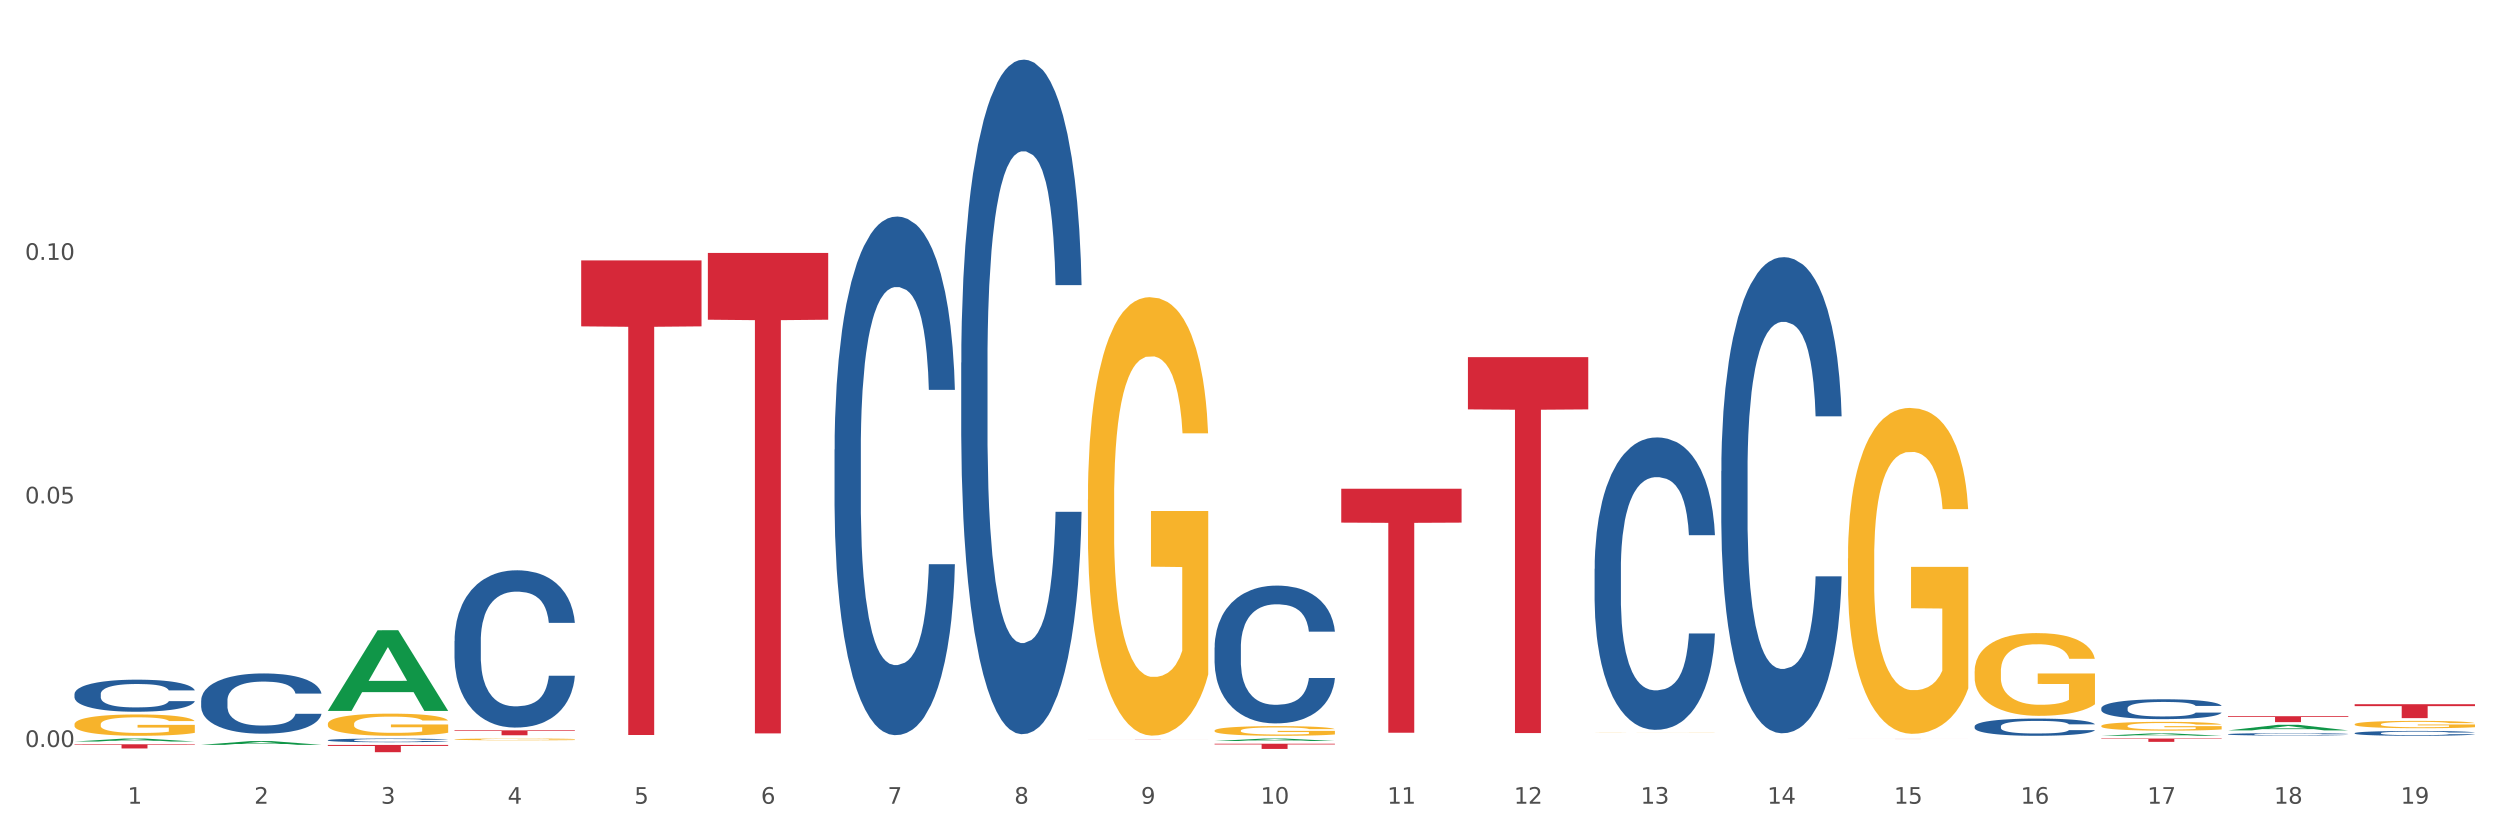 <?xml version="1.0" encoding="utf-8" standalone="no"?>
<!DOCTYPE svg PUBLIC "-//W3C//DTD SVG 1.1//EN"
  "http://www.w3.org/Graphics/SVG/1.1/DTD/svg11.dtd">
<svg xmlns:xlink="http://www.w3.org/1999/xlink" width="1080pt" height="360pt" viewBox="0 0 1080 360" xmlns="http://www.w3.org/2000/svg" version="1.1">
 <rect x="0" y="0" width="1080" height="360" fill="#333333" stroke="none"/>
 <defs>
  <style type="text/css">*{stroke-linejoin: round; stroke-linecap: butt}</style>
 </defs>
 <g id="figure_1">
  <g id="patch_1">
   <path d="M 0 360 
L 1080 360 
L 1080 0 
L 0 0 
z
" style="fill: #ffffff; stroke: #ffffff; stroke-linejoin: miter"/>
  </g>
  <g id="axes_1">
   <g id="matplotlib.axis_1">
    <g id="xtick_1">
     <g id="text_1">
      <!-- 1 -->
      <g style="fill: #4d4d4d" transform="translate(55.115 347.204) scale(0.096 -0.096)">
       <defs>
        <path id="DejaVuSans-31" d="M 794 531 
L 1825 531 
L 1825 4091 
L 703 3866 
L 703 4441 
L 1819 4666 
L 2450 4666 
L 2450 531 
L 3481 531 
L 3481 0 
L 794 0 
L 794 531 
z
" transform="scale(0.016)"/>
       </defs>
       <use xlink:href="#DejaVuSans-31"/>
      </g>
     </g>
    </g>
    <g id="xtick_2">
     <g id="text_2">
      <!-- 2 -->
      <g style="fill: #4d4d4d" transform="translate(109.839 347.204) scale(0.096 -0.096)">
       <defs>
        <path id="DejaVuSans-32" d="M 1228 531 
L 3431 531 
L 3431 0 
L 469 0 
L 469 531 
Q 828 903 1448 1529 
Q 2069 2156 2228 2338 
Q 2531 2678 2651 2914 
Q 2772 3150 2772 3378 
Q 2772 3750 2511 3984 
Q 2250 4219 1831 4219 
Q 1534 4219 1204 4116 
Q 875 4013 500 3803 
L 500 4441 
Q 881 4594 1212 4672 
Q 1544 4750 1819 4750 
Q 2544 4750 2975 4387 
Q 3406 4025 3406 3419 
Q 3406 3131 3298 2873 
Q 3191 2616 2906 2266 
Q 2828 2175 2409 1742 
Q 1991 1309 1228 531 
z
" transform="scale(0.016)"/>
       </defs>
       <use xlink:href="#DejaVuSans-32"/>
      </g>
     </g>
    </g>
    <g id="xtick_3">
     <g id="text_3">
      <!-- 3 -->
      <g style="fill: #4d4d4d" transform="translate(164.564 347.204) scale(0.096 -0.096)">
       <defs>
        <path id="DejaVuSans-33" d="M 2597 2516 
Q 3050 2419 3304 2112 
Q 3559 1806 3559 1356 
Q 3559 666 3084 287 
Q 2609 -91 1734 -91 
Q 1441 -91 1130 -33 
Q 819 25 488 141 
L 488 750 
Q 750 597 1062 519 
Q 1375 441 1716 441 
Q 2309 441 2620 675 
Q 2931 909 2931 1356 
Q 2931 1769 2642 2001 
Q 2353 2234 1838 2234 
L 1294 2234 
L 1294 2753 
L 1863 2753 
Q 2328 2753 2575 2939 
Q 2822 3125 2822 3475 
Q 2822 3834 2567 4026 
Q 2313 4219 1838 4219 
Q 1578 4219 1281 4162 
Q 984 4106 628 3988 
L 628 4550 
Q 988 4650 1302 4700 
Q 1616 4750 1894 4750 
Q 2613 4750 3031 4423 
Q 3450 4097 3450 3541 
Q 3450 3153 3228 2886 
Q 3006 2619 2597 2516 
z
" transform="scale(0.016)"/>
       </defs>
       <use xlink:href="#DejaVuSans-33"/>
      </g>
     </g>
    </g>
    <g id="xtick_4">
     <g id="text_4">
      <!-- 4 -->
      <g style="fill: #4d4d4d" transform="translate(219.288 347.204) scale(0.096 -0.096)">
       <defs>
        <path id="DejaVuSans-34" d="M 2419 4116 
L 825 1625 
L 2419 1625 
L 2419 4116 
z
M 2253 4666 
L 3047 4666 
L 3047 1625 
L 3713 1625 
L 3713 1100 
L 3047 1100 
L 3047 0 
L 2419 0 
L 2419 1100 
L 313 1100 
L 313 1709 
L 2253 4666 
z
" transform="scale(0.016)"/>
       </defs>
       <use xlink:href="#DejaVuSans-34"/>
      </g>
     </g>
    </g>
    <g id="xtick_5">
     <g id="text_5">
      <!-- 5 -->
      <g style="fill: #4d4d4d" transform="translate(274.012 347.204) scale(0.096 -0.096)">
       <defs>
        <path id="DejaVuSans-35" d="M 691 4666 
L 3169 4666 
L 3169 4134 
L 1269 4134 
L 1269 2991 
Q 1406 3038 1543 3061 
Q 1681 3084 1819 3084 
Q 2600 3084 3056 2656 
Q 3513 2228 3513 1497 
Q 3513 744 3044 326 
Q 2575 -91 1722 -91 
Q 1428 -91 1123 -41 
Q 819 9 494 109 
L 494 744 
Q 775 591 1075 516 
Q 1375 441 1709 441 
Q 2250 441 2565 725 
Q 2881 1009 2881 1497 
Q 2881 1984 2565 2268 
Q 2250 2553 1709 2553 
Q 1456 2553 1204 2497 
Q 953 2441 691 2322 
L 691 4666 
z
" transform="scale(0.016)"/>
       </defs>
       <use xlink:href="#DejaVuSans-35"/>
      </g>
     </g>
    </g>
    <g id="xtick_6">
     <g id="text_6">
      <!-- 6 -->
      <g style="fill: #4d4d4d" transform="translate(328.736 347.204) scale(0.096 -0.096)">
       <defs>
        <path id="DejaVuSans-36" d="M 2113 2584 
Q 1688 2584 1439 2293 
Q 1191 2003 1191 1497 
Q 1191 994 1439 701 
Q 1688 409 2113 409 
Q 2538 409 2786 701 
Q 3034 994 3034 1497 
Q 3034 2003 2786 2293 
Q 2538 2584 2113 2584 
z
M 3366 4563 
L 3366 3988 
Q 3128 4100 2886 4159 
Q 2644 4219 2406 4219 
Q 1781 4219 1451 3797 
Q 1122 3375 1075 2522 
Q 1259 2794 1537 2939 
Q 1816 3084 2150 3084 
Q 2853 3084 3261 2657 
Q 3669 2231 3669 1497 
Q 3669 778 3244 343 
Q 2819 -91 2113 -91 
Q 1303 -91 875 529 
Q 447 1150 447 2328 
Q 447 3434 972 4092 
Q 1497 4750 2381 4750 
Q 2619 4750 2861 4703 
Q 3103 4656 3366 4563 
z
" transform="scale(0.016)"/>
       </defs>
       <use xlink:href="#DejaVuSans-36"/>
      </g>
     </g>
    </g>
    <g id="xtick_7">
     <g id="text_7">
      <!-- 7 -->
      <g style="fill: #4d4d4d" transform="translate(383.461 347.204) scale(0.096 -0.096)">
       <defs>
        <path id="DejaVuSans-37" d="M 525 4666 
L 3525 4666 
L 3525 4397 
L 1831 0 
L 1172 0 
L 2766 4134 
L 525 4134 
L 525 4666 
z
" transform="scale(0.016)"/>
       </defs>
       <use xlink:href="#DejaVuSans-37"/>
      </g>
     </g>
    </g>
    <g id="xtick_8">
     <g id="text_8">
      <!-- 8 -->
      <g style="fill: #4d4d4d" transform="translate(438.185 347.204) scale(0.096 -0.096)">
       <defs>
        <path id="DejaVuSans-38" d="M 2034 2216 
Q 1584 2216 1326 1975 
Q 1069 1734 1069 1313 
Q 1069 891 1326 650 
Q 1584 409 2034 409 
Q 2484 409 2743 651 
Q 3003 894 3003 1313 
Q 3003 1734 2745 1975 
Q 2488 2216 2034 2216 
z
M 1403 2484 
Q 997 2584 770 2862 
Q 544 3141 544 3541 
Q 544 4100 942 4425 
Q 1341 4750 2034 4750 
Q 2731 4750 3128 4425 
Q 3525 4100 3525 3541 
Q 3525 3141 3298 2862 
Q 3072 2584 2669 2484 
Q 3125 2378 3379 2068 
Q 3634 1759 3634 1313 
Q 3634 634 3220 271 
Q 2806 -91 2034 -91 
Q 1263 -91 848 271 
Q 434 634 434 1313 
Q 434 1759 690 2068 
Q 947 2378 1403 2484 
z
M 1172 3481 
Q 1172 3119 1398 2916 
Q 1625 2713 2034 2713 
Q 2441 2713 2670 2916 
Q 2900 3119 2900 3481 
Q 2900 3844 2670 4047 
Q 2441 4250 2034 4250 
Q 1625 4250 1398 4047 
Q 1172 3844 1172 3481 
z
" transform="scale(0.016)"/>
       </defs>
       <use xlink:href="#DejaVuSans-38"/>
      </g>
     </g>
    </g>
    <g id="xtick_9">
     <g id="text_9">
      <!-- 9 -->
      <g style="fill: #4d4d4d" transform="translate(492.909 347.204) scale(0.096 -0.096)">
       <defs>
        <path id="DejaVuSans-39" d="M 703 97 
L 703 672 
Q 941 559 1184 500 
Q 1428 441 1663 441 
Q 2288 441 2617 861 
Q 2947 1281 2994 2138 
Q 2813 1869 2534 1725 
Q 2256 1581 1919 1581 
Q 1219 1581 811 2004 
Q 403 2428 403 3163 
Q 403 3881 828 4315 
Q 1253 4750 1959 4750 
Q 2769 4750 3195 4129 
Q 3622 3509 3622 2328 
Q 3622 1225 3098 567 
Q 2575 -91 1691 -91 
Q 1453 -91 1209 -44 
Q 966 3 703 97 
z
M 1959 2075 
Q 2384 2075 2632 2365 
Q 2881 2656 2881 3163 
Q 2881 3666 2632 3958 
Q 2384 4250 1959 4250 
Q 1534 4250 1286 3958 
Q 1038 3666 1038 3163 
Q 1038 2656 1286 2365 
Q 1534 2075 1959 2075 
z
" transform="scale(0.016)"/>
       </defs>
       <use xlink:href="#DejaVuSans-39"/>
      </g>
     </g>
    </g>
    <g id="xtick_10">
     <g id="text_10">
      <!-- 10 -->
      <g style="fill: #4d4d4d" transform="translate(544.58 347.204) scale(0.096 -0.096)">
       <defs>
        <path id="DejaVuSans-30" d="M 2034 4250 
Q 1547 4250 1301 3770 
Q 1056 3291 1056 2328 
Q 1056 1369 1301 889 
Q 1547 409 2034 409 
Q 2525 409 2770 889 
Q 3016 1369 3016 2328 
Q 3016 3291 2770 3770 
Q 2525 4250 2034 4250 
z
M 2034 4750 
Q 2819 4750 3233 4129 
Q 3647 3509 3647 2328 
Q 3647 1150 3233 529 
Q 2819 -91 2034 -91 
Q 1250 -91 836 529 
Q 422 1150 422 2328 
Q 422 3509 836 4129 
Q 1250 4750 2034 4750 
z
" transform="scale(0.016)"/>
       </defs>
       <use xlink:href="#DejaVuSans-31"/>
       <use xlink:href="#DejaVuSans-30" transform="translate(63.623 0)"/>
      </g>
     </g>
    </g>
    <g id="xtick_11">
     <g id="text_11">
      <!-- 11 -->
      <g style="fill: #4d4d4d" transform="translate(599.304 347.204) scale(0.096 -0.096)">
       <use xlink:href="#DejaVuSans-31"/>
       <use xlink:href="#DejaVuSans-31" transform="translate(63.623 0)"/>
      </g>
     </g>
    </g>
    <g id="xtick_12">
     <g id="text_12">
      <!-- 12 -->
      <g style="fill: #4d4d4d" transform="translate(654.028 347.204) scale(0.096 -0.096)">
       <use xlink:href="#DejaVuSans-31"/>
       <use xlink:href="#DejaVuSans-32" transform="translate(63.623 0)"/>
      </g>
     </g>
    </g>
    <g id="xtick_13">
     <g id="text_13">
      <!-- 13 -->
      <g style="fill: #4d4d4d" transform="translate(708.752 347.204) scale(0.096 -0.096)">
       <use xlink:href="#DejaVuSans-31"/>
       <use xlink:href="#DejaVuSans-33" transform="translate(63.623 0)"/>
      </g>
     </g>
    </g>
    <g id="xtick_14">
     <g id="text_14">
      <!-- 14 -->
      <g style="fill: #4d4d4d" transform="translate(763.477 347.204) scale(0.096 -0.096)">
       <use xlink:href="#DejaVuSans-31"/>
       <use xlink:href="#DejaVuSans-34" transform="translate(63.623 0)"/>
      </g>
     </g>
    </g>
    <g id="xtick_15">
     <g id="text_15">
      <!-- 15 -->
      <g style="fill: #4d4d4d" transform="translate(818.201 347.204) scale(0.096 -0.096)">
       <use xlink:href="#DejaVuSans-31"/>
       <use xlink:href="#DejaVuSans-35" transform="translate(63.623 0)"/>
      </g>
     </g>
    </g>
    <g id="xtick_16">
     <g id="text_16">
      <!-- 16 -->
      <g style="fill: #4d4d4d" transform="translate(872.925 347.204) scale(0.096 -0.096)">
       <use xlink:href="#DejaVuSans-31"/>
       <use xlink:href="#DejaVuSans-36" transform="translate(63.623 0)"/>
      </g>
     </g>
    </g>
    <g id="xtick_17">
     <g id="text_17">
      <!-- 17 -->
      <g style="fill: #4d4d4d" transform="translate(927.649 347.204) scale(0.096 -0.096)">
       <use xlink:href="#DejaVuSans-31"/>
       <use xlink:href="#DejaVuSans-37" transform="translate(63.623 0)"/>
      </g>
     </g>
    </g>
    <g id="xtick_18">
     <g id="text_18">
      <!-- 18 -->
      <g style="fill: #4d4d4d" transform="translate(982.374 347.204) scale(0.096 -0.096)">
       <use xlink:href="#DejaVuSans-31"/>
       <use xlink:href="#DejaVuSans-38" transform="translate(63.623 0)"/>
      </g>
     </g>
    </g>
    <g id="xtick_19">
     <g id="text_19">
      <!-- 19 -->
      <g style="fill: #4d4d4d" transform="translate(1037.098 347.204) scale(0.096 -0.096)">
       <use xlink:href="#DejaVuSans-31"/>
       <use xlink:href="#DejaVuSans-39" transform="translate(63.623 0)"/>
      </g>
     </g>
    </g>
    <g id="xtick_20"/>
    <g id="xtick_21"/>
    <g id="xtick_22"/>
    <g id="xtick_23"/>
    <g id="xtick_24"/>
    <g id="xtick_25"/>
    <g id="xtick_26"/>
    <g id="xtick_27"/>
    <g id="xtick_28"/>
    <g id="xtick_29"/>
    <g id="xtick_30"/>
    <g id="xtick_31"/>
    <g id="xtick_32"/>
    <g id="xtick_33"/>
    <g id="xtick_34"/>
    <g id="xtick_35"/>
    <g id="xtick_36"/>
    <g id="xtick_37"/>
   </g>
   <g id="matplotlib.axis_2">
    <g id="ytick_1">
     <g id="text_20">
      <!-- 0.00 -->
      <g style="fill: #4d4d4d" transform="translate(10.8 322.69) scale(0.096 -0.096)">
       <defs>
        <path id="DejaVuSans-2e" d="M 684 794 
L 1344 794 
L 1344 0 
L 684 0 
L 684 794 
z
" transform="scale(0.016)"/>
       </defs>
       <use xlink:href="#DejaVuSans-30"/>
       <use xlink:href="#DejaVuSans-2e" transform="translate(63.623 0)"/>
       <use xlink:href="#DejaVuSans-30" transform="translate(95.41 0)"/>
       <use xlink:href="#DejaVuSans-30" transform="translate(159.033 0)"/>
      </g>
     </g>
    </g>
    <g id="ytick_2">
     <g id="text_21">
      <!-- 0.05 -->
      <g style="fill: #4d4d4d" transform="translate(10.8 217.476) scale(0.096 -0.096)">
       <use xlink:href="#DejaVuSans-30"/>
       <use xlink:href="#DejaVuSans-2e" transform="translate(63.623 0)"/>
       <use xlink:href="#DejaVuSans-30" transform="translate(95.41 0)"/>
       <use xlink:href="#DejaVuSans-35" transform="translate(159.033 0)"/>
      </g>
     </g>
    </g>
    <g id="ytick_3">
     <g id="text_22">
      <!-- 0.10 -->
      <g style="fill: #4d4d4d" transform="translate(10.8 112.261) scale(0.096 -0.096)">
       <use xlink:href="#DejaVuSans-30"/>
       <use xlink:href="#DejaVuSans-2e" transform="translate(63.623 0)"/>
       <use xlink:href="#DejaVuSans-31" transform="translate(95.41 0)"/>
       <use xlink:href="#DejaVuSans-30" transform="translate(159.033 0)"/>
      </g>
     </g>
    </g>
    <g id="ytick_4"/>
    <g id="ytick_5"/>
    <g id="ytick_6"/>
   </g>
   <g id="PolyCollection_1">
    <path d="M 32.175 320.34 
L 32.229 320.339 
L 53.667 319.044 
L 62.564 319.043 
L 84.163 320.343 
L 73.873 320.343 
L 69.21 320.04 
L 47.075 320.04 
L 46.914 320.045 
L 42.412 320.343 
L 32.175 320.343 
L 32.175 320.34 
L 49.862 319.86 
L 66.423 319.858 
L 58.223 319.32 
L 58.115 319.318 
L 58.008 319.321 
L 49.808 319.858 
L 49.862 319.86 
L 32.175 320.34 
z
" clip-path="url(#p40b1282fc6)" style="fill: #109648"/>
    <path d="M 141.624 321.82 
L 193.612 321.82 
L 193.612 322.255 
L 173.161 322.258 
L 173.161 324.95 
L 161.951 324.95 
L 161.951 322.258 
L 141.624 322.255 
L 141.624 321.823 
L 141.624 321.82 
z
" clip-path="url(#p40b1282fc6)" style="fill: #d62839"/>
    <path d="M 32.175 321.516 
L 84.163 321.516 
L 84.163 321.768 
L 63.713 321.77 
L 63.713 323.332 
L 52.502 323.332 
L 52.502 321.77 
L 32.175 321.768 
L 32.175 321.518 
L 32.175 321.516 
z
" clip-path="url(#p40b1282fc6)" style="fill: #d62839"/>
    <path d="M 1017.212 304.212 
L 1069.2 304.212 
L 1069.2 305.05 
L 1048.75 305.056 
L 1048.75 310.245 
L 1037.539 310.245 
L 1037.539 305.056 
L 1017.212 305.05 
L 1017.212 304.218 
L 1017.212 304.212 
z
" clip-path="url(#p40b1282fc6)" style="fill: #d62839"/>
    <path d="M 469.969 319.37 
L 521.957 319.37 
L 521.957 319.379 
L 501.507 319.379 
L 501.507 319.439 
L 490.296 319.439 
L 490.296 319.379 
L 469.969 319.379 
L 469.969 319.37 
L 469.969 319.37 
z
" clip-path="url(#p40b1282fc6)" style="fill: #d62839"/>
    <path d="M 524.693 321.293 
L 576.682 321.293 
L 576.682 321.605 
L 556.231 321.607 
L 556.231 323.536 
L 545.021 323.536 
L 545.021 321.607 
L 524.693 321.605 
L 524.693 321.295 
L 524.693 321.293 
z
" clip-path="url(#p40b1282fc6)" style="fill: #d62839"/>
    <path d="M 579.418 211.125 
L 631.406 211.125 
L 631.406 225.773 
L 610.956 225.872 
L 610.956 316.531 
L 599.745 316.531 
L 599.745 225.872 
L 579.418 225.773 
L 579.418 211.224 
L 579.418 211.125 
z
" clip-path="url(#p40b1282fc6)" style="fill: #d62839"/>
    <path d="M 196.348 276.896 
L 196.409 276.834 
L 196.409 275.096 
L 196.594 272.738 
L 197.27 268.393 
L 198.13 265.104 
L 199.605 261.256 
L 200.404 259.643 
L 201.448 257.843 
L 203.599 254.926 
L 206.057 252.443 
L 207.778 251.078 
L 209.068 250.209 
L 211.957 248.658 
L 213.616 247.975 
L 215.336 247.416 
L 216.811 247.044 
L 219.269 246.609 
L 221.236 246.423 
L 223.509 246.361 
L 225.414 246.423 
L 227.934 246.672 
L 231.621 247.416 
L 233.034 247.851 
L 234.939 248.595 
L 236.906 249.588 
L 238.504 250.581 
L 240.347 252.009 
L 242.252 253.871 
L 244.096 256.229 
L 245.386 258.401 
L 246.431 260.698 
L 247.353 263.49 
L 248.029 266.531 
L 248.336 269.076 
L 237.09 269.076 
L 236.783 266.78 
L 236.168 264.297 
L 235.554 262.622 
L 234.878 261.256 
L 233.833 259.705 
L 232.912 258.712 
L 231.375 257.532 
L 229.962 256.788 
L 228.794 256.353 
L 227.381 255.981 
L 224.37 255.608 
L 222.219 255.608 
L 220.867 255.733 
L 219.208 256.043 
L 217.794 256.477 
L 216.135 257.222 
L 214.845 258.029 
L 213.554 259.084 
L 212.817 259.829 
L 211.711 261.194 
L 210.973 262.311 
L 209.99 264.235 
L 209.437 265.601 
L 208.454 269.138 
L 208.024 271.745 
L 207.839 273.545 
L 207.716 275.531 
L 207.716 285.212 
L 208.085 289.557 
L 208.392 291.419 
L 208.884 293.529 
L 209.806 296.259 
L 211.158 298.928 
L 212.571 300.852 
L 213.739 302.031 
L 214.845 302.9 
L 215.951 303.583 
L 217.303 304.203 
L 218.409 304.576 
L 220.068 304.948 
L 222.035 305.134 
L 223.571 305.134 
L 226.705 304.824 
L 228.118 304.514 
L 229.47 304.079 
L 230.945 303.397 
L 232.113 302.652 
L 232.789 302.093 
L 233.895 300.914 
L 234.755 299.673 
L 235.492 298.245 
L 235.984 297.004 
L 236.537 295.142 
L 236.967 293.032 
L 237.09 291.915 
L 248.336 291.915 
L 248.09 294.149 
L 247.66 296.321 
L 246.8 299.238 
L 246.124 300.914 
L 245.079 302.962 
L 243.973 304.7 
L 242.437 306.624 
L 241.023 308.051 
L 239.548 309.292 
L 237.951 310.41 
L 235.062 311.961 
L 234.018 312.396 
L 231.805 313.14 
L 230.085 313.575 
L 227.565 314.009 
L 224.984 314.257 
L 222.28 314.32 
L 219.884 314.195 
L 217.241 313.823 
L 215.582 313.451 
L 213.739 312.892 
L 211.588 312.023 
L 209.56 310.968 
L 207.655 309.727 
L 205.873 308.299 
L 204.214 306.686 
L 202.063 304.017 
L 200.465 301.411 
L 199.298 298.99 
L 198.499 296.942 
L 197.7 294.335 
L 197.27 292.536 
L 196.594 288.191 
L 196.348 284.157 
L 196.348 276.896 
z
" clip-path="url(#p40b1282fc6)" style="fill: #255c99"/>
    <path d="M 962.488 317.186 
L 962.549 317.185 
L 962.549 317.158 
L 962.733 317.122 
L 963.409 317.055 
L 964.27 317.005 
L 965.745 316.945 
L 966.543 316.921 
L 967.588 316.893 
L 969.739 316.848 
L 972.197 316.81 
L 973.918 316.789 
L 975.208 316.776 
L 978.096 316.752 
L 979.756 316.741 
L 981.476 316.733 
L 982.951 316.727 
L 985.409 316.72 
L 987.376 316.717 
L 989.649 316.716 
L 991.554 316.717 
L 994.074 316.721 
L 997.761 316.733 
L 999.174 316.739 
L 1001.079 316.751 
L 1003.046 316.766 
L 1004.643 316.781 
L 1006.487 316.803 
L 1008.392 316.832 
L 1010.236 316.868 
L 1011.526 316.902 
L 1012.571 316.937 
L 1013.492 316.98 
L 1014.168 317.027 
L 1014.476 317.066 
L 1003.23 317.066 
L 1002.923 317.03 
L 1002.308 316.992 
L 1001.694 316.966 
L 1001.018 316.945 
L 999.973 316.922 
L 999.051 316.906 
L 997.515 316.888 
L 996.102 316.877 
L 994.934 316.87 
L 993.521 316.864 
L 990.51 316.859 
L 988.359 316.859 
L 987.007 316.86 
L 985.348 316.865 
L 983.934 316.872 
L 982.275 316.883 
L 980.985 316.896 
L 979.694 316.912 
L 978.957 316.923 
L 977.851 316.944 
L 977.113 316.962 
L 976.13 316.991 
L 975.577 317.012 
L 974.594 317.067 
L 974.163 317.107 
L 973.979 317.134 
L 973.856 317.165 
L 973.856 317.314 
L 974.225 317.381 
L 974.532 317.409 
L 975.024 317.442 
L 975.946 317.484 
L 977.298 317.525 
L 978.711 317.554 
L 979.878 317.572 
L 980.985 317.586 
L 982.091 317.596 
L 983.443 317.606 
L 984.549 317.612 
L 986.208 317.617 
L 988.174 317.62 
L 989.711 317.62 
L 992.845 317.615 
L 994.258 317.611 
L 995.61 317.604 
L 997.085 317.593 
L 998.253 317.582 
L 998.928 317.573 
L 1000.035 317.555 
L 1000.895 317.536 
L 1001.632 317.514 
L 1002.124 317.495 
L 1002.677 317.466 
L 1003.107 317.434 
L 1003.23 317.417 
L 1014.476 317.417 
L 1014.23 317.451 
L 1013.8 317.485 
L 1012.939 317.529 
L 1012.263 317.555 
L 1011.219 317.587 
L 1010.113 317.613 
L 1008.576 317.643 
L 1007.163 317.665 
L 1005.688 317.684 
L 1004.09 317.701 
L 1001.202 317.725 
L 1000.158 317.732 
L 997.945 317.743 
L 996.225 317.75 
L 993.705 317.757 
L 991.124 317.76 
L 988.42 317.761 
L 986.024 317.759 
L 983.381 317.754 
L 981.722 317.748 
L 979.878 317.739 
L 977.728 317.726 
L 975.7 317.71 
L 973.795 317.691 
L 972.013 317.669 
L 970.353 317.644 
L 968.203 317.603 
L 966.605 317.563 
L 965.437 317.526 
L 964.638 317.494 
L 963.84 317.454 
L 963.409 317.426 
L 962.733 317.36 
L 962.488 317.298 
L 962.488 317.186 
z
" clip-path="url(#p40b1282fc6)" style="fill: #255c99"/>
    <path d="M 743.591 203.511 
L 743.652 203.324 
L 743.652 198.064 
L 743.836 190.925 
L 744.512 177.776 
L 745.373 167.82 
L 746.848 156.173 
L 747.646 151.289 
L 748.691 145.841 
L 750.842 137.012 
L 753.3 129.498 
L 755.021 125.365 
L 756.311 122.735 
L 759.199 118.039 
L 760.858 115.973 
L 762.579 114.282 
L 764.054 113.155 
L 766.512 111.84 
L 768.478 111.276 
L 770.752 111.089 
L 772.657 111.276 
L 775.177 112.028 
L 778.864 114.282 
L 780.277 115.597 
L 782.182 117.851 
L 784.149 120.857 
L 785.746 123.862 
L 787.59 128.183 
L 789.495 133.819 
L 791.338 140.957 
L 792.629 147.532 
L 793.674 154.482 
L 794.595 162.936 
L 795.271 172.14 
L 795.579 179.842 
L 784.333 179.842 
L 784.026 172.892 
L 783.411 165.378 
L 782.797 160.306 
L 782.121 156.173 
L 781.076 151.477 
L 780.154 148.471 
L 778.618 144.902 
L 777.205 142.648 
L 776.037 141.333 
L 774.624 140.205 
L 771.613 139.078 
L 769.462 139.078 
L 768.11 139.454 
L 766.451 140.393 
L 765.037 141.708 
L 763.378 143.963 
L 762.088 146.405 
L 760.797 149.598 
L 760.06 151.852 
L 758.953 155.985 
L 758.216 159.366 
L 757.233 165.19 
L 756.68 169.322 
L 755.697 180.03 
L 755.266 187.92 
L 755.082 193.367 
L 754.959 199.379 
L 754.959 228.684 
L 755.328 241.833 
L 755.635 247.469 
L 756.127 253.856 
L 757.048 262.121 
L 758.4 270.199 
L 759.814 276.022 
L 760.981 279.591 
L 762.088 282.221 
L 763.194 284.288 
L 764.546 286.166 
L 765.652 287.293 
L 767.311 288.42 
L 769.277 288.984 
L 770.814 288.984 
L 773.948 288.045 
L 775.361 287.105 
L 776.713 285.79 
L 778.188 283.724 
L 779.355 281.47 
L 780.031 279.779 
L 781.138 276.21 
L 781.998 272.453 
L 782.735 268.132 
L 783.227 264.375 
L 783.78 258.74 
L 784.21 252.353 
L 784.333 248.971 
L 795.579 248.971 
L 795.333 255.734 
L 794.903 262.309 
L 794.042 271.138 
L 793.366 276.21 
L 792.322 282.409 
L 791.216 287.669 
L 789.679 293.492 
L 788.266 297.813 
L 786.791 301.57 
L 785.193 304.951 
L 782.305 309.647 
L 781.26 310.962 
L 779.048 313.217 
L 777.327 314.532 
L 774.808 315.847 
L 772.227 316.598 
L 769.523 316.786 
L 767.127 316.41 
L 764.484 315.283 
L 762.825 314.156 
L 760.981 312.465 
L 758.831 309.835 
L 756.803 306.642 
L 754.898 302.885 
L 753.116 298.564 
L 751.456 293.68 
L 749.306 285.602 
L 747.708 277.713 
L 746.54 270.387 
L 745.741 264.187 
L 744.943 256.298 
L 744.512 250.85 
L 743.836 237.7 
L 743.591 225.49 
L 743.591 203.511 
z
" clip-path="url(#p40b1282fc6)" style="fill: #255c99"/>
    <path d="M 853.039 313.769 
L 853.101 313.762 
L 853.101 313.572 
L 853.285 313.313 
L 853.961 312.837 
L 854.821 312.477 
L 856.296 312.055 
L 857.095 311.878 
L 858.14 311.681 
L 860.29 311.361 
L 862.748 311.089 
L 864.469 310.94 
L 865.76 310.844 
L 868.648 310.674 
L 870.307 310.6 
L 872.028 310.538 
L 873.503 310.498 
L 875.961 310.45 
L 877.927 310.43 
L 880.201 310.423 
L 882.106 310.43 
L 884.625 310.457 
L 888.312 310.538 
L 889.726 310.586 
L 891.631 310.668 
L 893.597 310.776 
L 895.195 310.885 
L 897.038 311.042 
L 898.943 311.246 
L 900.787 311.504 
L 902.077 311.742 
L 903.122 311.994 
L 904.044 312.3 
L 904.72 312.633 
L 905.027 312.912 
L 893.782 312.912 
L 893.474 312.66 
L 892.86 312.388 
L 892.245 312.205 
L 891.569 312.055 
L 890.525 311.885 
L 889.603 311.776 
L 888.067 311.647 
L 886.653 311.565 
L 885.486 311.518 
L 884.072 311.477 
L 881.061 311.436 
L 878.91 311.436 
L 877.558 311.45 
L 875.899 311.484 
L 874.486 311.531 
L 872.827 311.613 
L 871.536 311.701 
L 870.246 311.817 
L 869.508 311.899 
L 868.402 312.048 
L 867.665 312.171 
L 866.681 312.381 
L 866.128 312.531 
L 865.145 312.919 
L 864.715 313.204 
L 864.531 313.402 
L 864.408 313.619 
L 864.408 314.68 
L 864.776 315.156 
L 865.084 315.36 
L 865.575 315.592 
L 866.497 315.891 
L 867.849 316.183 
L 869.262 316.394 
L 870.43 316.523 
L 871.536 316.619 
L 872.642 316.693 
L 873.994 316.761 
L 875.1 316.802 
L 876.759 316.843 
L 878.726 316.863 
L 880.262 316.863 
L 883.396 316.829 
L 884.81 316.795 
L 886.162 316.748 
L 887.636 316.673 
L 888.804 316.591 
L 889.48 316.53 
L 890.586 316.401 
L 891.446 316.265 
L 892.184 316.108 
L 892.675 315.972 
L 893.228 315.768 
L 893.659 315.537 
L 893.782 315.415 
L 905.027 315.415 
L 904.781 315.66 
L 904.351 315.898 
L 903.491 316.217 
L 902.815 316.401 
L 901.77 316.625 
L 900.664 316.816 
L 899.128 317.027 
L 897.714 317.183 
L 896.24 317.319 
L 894.642 317.441 
L 891.754 317.611 
L 890.709 317.659 
L 888.497 317.741 
L 886.776 317.788 
L 884.257 317.836 
L 881.676 317.863 
L 878.972 317.87 
L 876.575 317.856 
L 873.933 317.816 
L 872.273 317.775 
L 870.43 317.713 
L 868.279 317.618 
L 866.251 317.503 
L 864.346 317.367 
L 862.564 317.21 
L 860.905 317.033 
L 858.754 316.741 
L 857.156 316.455 
L 855.989 316.19 
L 855.19 315.966 
L 854.391 315.68 
L 853.961 315.483 
L 853.285 315.007 
L 853.039 314.565 
L 853.039 313.769 
z
" clip-path="url(#p40b1282fc6)" style="fill: #255c99"/>
    <path d="M 907.763 305.938 
L 907.825 305.93 
L 907.825 305.71 
L 908.009 305.412 
L 908.685 304.864 
L 909.545 304.448 
L 911.02 303.962 
L 911.819 303.758 
L 912.864 303.531 
L 915.015 303.162 
L 917.473 302.849 
L 919.193 302.676 
L 920.484 302.566 
L 923.372 302.37 
L 925.031 302.284 
L 926.752 302.214 
L 928.227 302.166 
L 930.685 302.112 
L 932.651 302.088 
L 934.925 302.08 
L 936.83 302.088 
L 939.35 302.119 
L 943.037 302.214 
L 944.45 302.268 
L 946.355 302.362 
L 948.321 302.488 
L 949.919 302.613 
L 951.763 302.794 
L 953.668 303.029 
L 955.511 303.327 
L 956.802 303.601 
L 957.846 303.891 
L 958.768 304.244 
L 959.444 304.628 
L 959.751 304.95 
L 948.506 304.95 
L 948.199 304.66 
L 947.584 304.346 
L 946.97 304.134 
L 946.294 303.962 
L 945.249 303.766 
L 944.327 303.641 
L 942.791 303.492 
L 941.377 303.397 
L 940.21 303.343 
L 938.796 303.296 
L 935.785 303.248 
L 933.635 303.248 
L 932.283 303.264 
L 930.623 303.303 
L 929.21 303.358 
L 927.551 303.452 
L 926.26 303.554 
L 924.97 303.688 
L 924.232 303.782 
L 923.126 303.954 
L 922.389 304.095 
L 921.406 304.338 
L 920.853 304.511 
L 919.869 304.958 
L 919.439 305.287 
L 919.255 305.514 
L 919.132 305.765 
L 919.132 306.988 
L 919.501 307.537 
L 919.808 307.773 
L 920.3 308.039 
L 921.221 308.384 
L 922.573 308.721 
L 923.987 308.964 
L 925.154 309.113 
L 926.26 309.223 
L 927.366 309.309 
L 928.718 309.388 
L 929.825 309.435 
L 931.484 309.482 
L 933.45 309.505 
L 934.986 309.505 
L 938.12 309.466 
L 939.534 309.427 
L 940.886 309.372 
L 942.361 309.286 
L 943.528 309.192 
L 944.204 309.121 
L 945.31 308.972 
L 946.171 308.815 
L 946.908 308.635 
L 947.4 308.478 
L 947.953 308.243 
L 948.383 307.976 
L 948.506 307.835 
L 959.751 307.835 
L 959.506 308.118 
L 959.075 308.392 
L 958.215 308.76 
L 957.539 308.972 
L 956.495 309.231 
L 955.388 309.45 
L 953.852 309.693 
L 952.439 309.874 
L 950.964 310.031 
L 949.366 310.172 
L 946.478 310.368 
L 945.433 310.423 
L 943.221 310.517 
L 941.5 310.572 
L 938.981 310.627 
L 936.4 310.658 
L 933.696 310.666 
L 931.299 310.65 
L 928.657 310.603 
L 926.998 310.556 
L 925.154 310.485 
L 923.003 310.376 
L 920.975 310.242 
L 919.07 310.086 
L 917.288 309.905 
L 915.629 309.701 
L 913.478 309.364 
L 911.881 309.035 
L 910.713 308.729 
L 909.914 308.47 
L 909.115 308.141 
L 908.685 307.914 
L 908.009 307.365 
L 907.763 306.855 
L 907.763 305.938 
z
" clip-path="url(#p40b1282fc6)" style="fill: #255c99"/>
    <path d="M 1017.212 316.711 
L 1017.273 316.71 
L 1017.273 316.656 
L 1017.458 316.583 
L 1018.134 316.448 
L 1018.994 316.346 
L 1020.469 316.227 
L 1021.268 316.177 
L 1022.312 316.122 
L 1024.463 316.031 
L 1026.921 315.955 
L 1028.642 315.912 
L 1029.932 315.885 
L 1032.821 315.837 
L 1034.48 315.816 
L 1036.2 315.799 
L 1037.675 315.787 
L 1040.133 315.774 
L 1042.1 315.768 
L 1044.374 315.766 
L 1046.279 315.768 
L 1048.798 315.776 
L 1052.485 315.799 
L 1053.899 315.812 
L 1055.804 315.835 
L 1057.77 315.866 
L 1059.368 315.897 
L 1061.211 315.941 
L 1063.116 315.999 
L 1064.96 316.072 
L 1066.25 316.139 
L 1067.295 316.21 
L 1068.217 316.296 
L 1068.893 316.391 
L 1069.2 316.469 
L 1057.954 316.469 
L 1057.647 316.398 
L 1057.033 316.321 
L 1056.418 316.27 
L 1055.742 316.227 
L 1054.697 316.179 
L 1053.776 316.149 
L 1052.239 316.112 
L 1050.826 316.089 
L 1049.658 316.076 
L 1048.245 316.064 
L 1045.234 316.053 
L 1043.083 316.053 
L 1041.731 316.056 
L 1040.072 316.066 
L 1038.659 316.079 
L 1036.999 316.102 
L 1035.709 316.127 
L 1034.418 316.16 
L 1033.681 316.183 
L 1032.575 316.225 
L 1031.837 316.26 
L 1030.854 316.32 
L 1030.301 316.362 
L 1029.318 316.471 
L 1028.888 316.552 
L 1028.703 316.608 
L 1028.58 316.669 
L 1028.58 316.969 
L 1028.949 317.103 
L 1029.256 317.161 
L 1029.748 317.226 
L 1030.67 317.311 
L 1032.022 317.393 
L 1033.435 317.453 
L 1034.603 317.49 
L 1035.709 317.516 
L 1036.815 317.538 
L 1038.167 317.557 
L 1039.273 317.568 
L 1040.932 317.58 
L 1042.899 317.586 
L 1044.435 317.586 
L 1047.569 317.576 
L 1048.982 317.566 
L 1050.334 317.553 
L 1051.809 317.532 
L 1052.977 317.509 
L 1053.653 317.491 
L 1054.759 317.455 
L 1055.619 317.417 
L 1056.357 317.372 
L 1056.848 317.334 
L 1057.401 317.276 
L 1057.831 317.211 
L 1057.954 317.176 
L 1069.2 317.176 
L 1068.954 317.246 
L 1068.524 317.313 
L 1067.664 317.403 
L 1066.988 317.455 
L 1065.943 317.518 
L 1064.837 317.572 
L 1063.301 317.632 
L 1061.887 317.676 
L 1060.412 317.714 
L 1058.815 317.749 
L 1055.926 317.797 
L 1054.882 317.81 
L 1052.67 317.833 
L 1050.949 317.847 
L 1048.429 317.86 
L 1045.848 317.868 
L 1043.145 317.87 
L 1040.748 317.866 
L 1038.105 317.855 
L 1036.446 317.843 
L 1034.603 317.826 
L 1032.452 317.799 
L 1030.424 317.766 
L 1028.519 317.728 
L 1026.737 317.684 
L 1025.078 317.634 
L 1022.927 317.551 
L 1021.329 317.47 
L 1020.162 317.395 
L 1019.363 317.332 
L 1018.564 317.251 
L 1018.134 317.196 
L 1017.458 317.061 
L 1017.212 316.936 
L 1017.212 316.711 
z
" clip-path="url(#p40b1282fc6)" style="fill: #255c99"/>
    <path d="M 360.521 194.214 
L 360.582 194.009 
L 360.582 188.28 
L 360.766 180.505 
L 361.442 166.182 
L 362.303 155.338 
L 363.778 142.652 
L 364.576 137.332 
L 365.621 131.398 
L 367.772 121.781 
L 370.23 113.597 
L 371.951 109.095 
L 373.241 106.23 
L 376.129 101.115 
L 377.789 98.864 
L 379.509 97.023 
L 380.984 95.795 
L 383.442 94.363 
L 385.409 93.749 
L 387.682 93.544 
L 389.587 93.749 
L 392.107 94.568 
L 395.794 97.023 
L 397.207 98.455 
L 399.112 100.911 
L 401.079 104.184 
L 402.676 107.458 
L 404.52 112.164 
L 406.425 118.303 
L 408.269 126.078 
L 409.559 133.239 
L 410.604 140.81 
L 411.525 150.018 
L 412.201 160.044 
L 412.509 168.433 
L 401.263 168.433 
L 400.956 160.862 
L 400.341 152.678 
L 399.727 147.153 
L 399.051 142.652 
L 398.006 137.536 
L 397.084 134.262 
L 395.548 130.375 
L 394.135 127.919 
L 392.967 126.487 
L 391.554 125.259 
L 388.543 124.032 
L 386.392 124.032 
L 385.04 124.441 
L 383.381 125.464 
L 381.967 126.896 
L 380.308 129.352 
L 379.018 132.012 
L 377.727 135.49 
L 376.99 137.945 
L 375.884 142.447 
L 375.146 146.13 
L 374.163 152.473 
L 373.61 156.974 
L 372.627 168.637 
L 372.196 177.231 
L 372.012 183.165 
L 371.889 189.712 
L 371.889 221.632 
L 372.258 235.955 
L 372.565 242.093 
L 373.057 249.05 
L 373.979 258.053 
L 375.33 266.851 
L 376.744 273.194 
L 377.911 277.082 
L 379.018 279.947 
L 380.124 282.197 
L 381.476 284.244 
L 382.582 285.471 
L 384.241 286.699 
L 386.207 287.313 
L 387.744 287.313 
L 390.878 286.29 
L 392.291 285.267 
L 393.643 283.834 
L 395.118 281.584 
L 396.285 279.128 
L 396.961 277.287 
L 398.068 273.399 
L 398.928 269.307 
L 399.665 264.601 
L 400.157 260.508 
L 400.71 254.37 
L 401.14 247.413 
L 401.263 243.73 
L 412.509 243.73 
L 412.263 251.096 
L 411.833 258.258 
L 410.972 267.875 
L 410.296 273.399 
L 409.252 280.151 
L 408.146 285.88 
L 406.609 292.223 
L 405.196 296.93 
L 403.721 301.022 
L 402.123 304.705 
L 399.235 309.82 
L 398.19 311.252 
L 395.978 313.708 
L 394.258 315.14 
L 391.738 316.572 
L 389.157 317.391 
L 386.453 317.595 
L 384.057 317.186 
L 381.414 315.959 
L 379.755 314.731 
L 377.911 312.889 
L 375.761 310.025 
L 373.733 306.546 
L 371.828 302.454 
L 370.046 297.748 
L 368.386 292.428 
L 366.236 283.63 
L 364.638 275.036 
L 363.47 267.056 
L 362.671 260.304 
L 361.873 251.71 
L 361.442 245.776 
L 360.766 231.453 
L 360.521 218.154 
L 360.521 194.214 
z
" clip-path="url(#p40b1282fc6)" style="fill: #255c99"/>
    <path d="M 524.693 279.725 
L 524.755 279.671 
L 524.755 278.148 
L 524.939 276.082 
L 525.615 272.276 
L 526.476 269.394 
L 527.95 266.022 
L 528.749 264.608 
L 529.794 263.032 
L 531.945 260.476 
L 534.403 258.301 
L 536.123 257.104 
L 537.414 256.343 
L 540.302 254.984 
L 541.961 254.386 
L 543.682 253.896 
L 545.157 253.57 
L 547.615 253.189 
L 549.581 253.026 
L 551.855 252.972 
L 553.76 253.026 
L 556.28 253.244 
L 559.967 253.896 
L 561.38 254.277 
L 563.285 254.929 
L 565.252 255.799 
L 566.849 256.669 
L 568.693 257.92 
L 570.598 259.551 
L 572.441 261.618 
L 573.732 263.521 
L 574.777 265.533 
L 575.698 267.98 
L 576.374 270.644 
L 576.682 272.874 
L 565.436 272.874 
L 565.129 270.862 
L 564.514 268.687 
L 563.9 267.219 
L 563.224 266.022 
L 562.179 264.663 
L 561.257 263.793 
L 559.721 262.76 
L 558.307 262.107 
L 557.14 261.726 
L 555.727 261.4 
L 552.715 261.074 
L 550.565 261.074 
L 549.213 261.183 
L 547.553 261.455 
L 546.14 261.835 
L 544.481 262.488 
L 543.19 263.195 
L 541.9 264.119 
L 541.163 264.772 
L 540.056 265.968 
L 539.319 266.947 
L 538.336 268.632 
L 537.783 269.829 
L 536.799 272.928 
L 536.369 275.212 
L 536.185 276.789 
L 536.062 278.529 
L 536.062 287.012 
L 536.431 290.818 
L 536.738 292.45 
L 537.23 294.299 
L 538.151 296.691 
L 539.503 299.029 
L 540.917 300.715 
L 542.084 301.748 
L 543.19 302.51 
L 544.297 303.108 
L 545.648 303.652 
L 546.755 303.978 
L 548.414 304.304 
L 550.38 304.467 
L 551.917 304.467 
L 555.051 304.195 
L 556.464 303.923 
L 557.816 303.543 
L 559.291 302.945 
L 560.458 302.292 
L 561.134 301.803 
L 562.24 300.77 
L 563.101 299.682 
L 563.838 298.431 
L 564.33 297.344 
L 564.883 295.712 
L 565.313 293.864 
L 565.436 292.885 
L 576.682 292.885 
L 576.436 294.842 
L 576.006 296.746 
L 575.145 299.301 
L 574.469 300.77 
L 573.425 302.564 
L 572.318 304.087 
L 570.782 305.772 
L 569.369 307.023 
L 567.894 308.111 
L 566.296 309.089 
L 563.408 310.449 
L 562.363 310.829 
L 560.151 311.482 
L 558.43 311.863 
L 555.911 312.243 
L 553.33 312.461 
L 550.626 312.515 
L 548.229 312.406 
L 545.587 312.08 
L 543.928 311.754 
L 542.084 311.264 
L 539.933 310.503 
L 537.906 309.579 
L 536.001 308.491 
L 534.218 307.24 
L 532.559 305.827 
L 530.408 303.488 
L 528.811 301.205 
L 527.643 299.084 
L 526.844 297.289 
L 526.045 295.006 
L 525.615 293.429 
L 524.939 289.622 
L 524.693 286.088 
L 524.693 279.725 
z
" clip-path="url(#p40b1282fc6)" style="fill: #255c99"/>
    <path d="M 688.866 245.732 
L 688.928 245.616 
L 688.928 242.386 
L 689.112 238.001 
L 689.788 229.925 
L 690.648 223.81 
L 692.123 216.657 
L 692.922 213.657 
L 693.967 210.311 
L 696.118 204.889 
L 698.576 200.273 
L 700.296 197.735 
L 701.587 196.12 
L 704.475 193.236 
L 706.134 191.966 
L 707.855 190.928 
L 709.33 190.236 
L 711.788 189.428 
L 713.754 189.082 
L 716.028 188.967 
L 717.933 189.082 
L 720.452 189.543 
L 724.14 190.928 
L 725.553 191.736 
L 727.458 193.12 
L 729.424 194.966 
L 731.022 196.812 
L 732.866 199.466 
L 734.771 202.927 
L 736.614 207.311 
L 737.905 211.35 
L 738.949 215.618 
L 739.871 220.81 
L 740.547 226.464 
L 740.854 231.194 
L 729.609 231.194 
L 729.301 226.925 
L 728.687 222.31 
L 728.072 219.195 
L 727.396 216.657 
L 726.352 213.772 
L 725.43 211.926 
L 723.894 209.734 
L 722.48 208.35 
L 721.313 207.542 
L 719.899 206.85 
L 716.888 206.158 
L 714.737 206.158 
L 713.385 206.388 
L 711.726 206.965 
L 710.313 207.773 
L 708.654 209.157 
L 707.363 210.657 
L 706.073 212.619 
L 705.335 214.003 
L 704.229 216.541 
L 703.492 218.618 
L 702.509 222.195 
L 701.955 224.733 
L 700.972 231.31 
L 700.542 236.155 
L 700.358 239.501 
L 700.235 243.193 
L 700.235 261.192 
L 700.604 269.268 
L 700.911 272.73 
L 701.402 276.652 
L 702.324 281.729 
L 703.676 286.69 
L 705.09 290.267 
L 706.257 292.459 
L 707.363 294.074 
L 708.469 295.343 
L 709.821 296.497 
L 710.927 297.189 
L 712.587 297.882 
L 714.553 298.228 
L 716.089 298.228 
L 719.223 297.651 
L 720.637 297.074 
L 721.989 296.266 
L 723.464 294.997 
L 724.631 293.613 
L 725.307 292.574 
L 726.413 290.382 
L 727.274 288.075 
L 728.011 285.421 
L 728.503 283.113 
L 729.056 279.652 
L 729.486 275.729 
L 729.609 273.653 
L 740.854 273.653 
L 740.609 277.806 
L 740.178 281.844 
L 739.318 287.267 
L 738.642 290.382 
L 737.597 294.19 
L 736.491 297.42 
L 734.955 300.997 
L 733.542 303.65 
L 732.067 305.958 
L 730.469 308.035 
L 727.581 310.919 
L 726.536 311.727 
L 724.324 313.111 
L 722.603 313.919 
L 720.084 314.727 
L 717.503 315.188 
L 714.799 315.303 
L 712.402 315.073 
L 709.76 314.38 
L 708.101 313.688 
L 706.257 312.65 
L 704.106 311.035 
L 702.078 309.073 
L 700.173 306.766 
L 698.391 304.112 
L 696.732 301.112 
L 694.581 296.151 
L 692.984 291.305 
L 691.816 286.806 
L 691.017 282.998 
L 690.218 278.152 
L 689.788 274.806 
L 689.112 266.73 
L 688.866 259.231 
L 688.866 245.732 
z
" clip-path="url(#p40b1282fc6)" style="fill: #255c99"/>
    <path d="M 415.245 156.701 
L 415.306 156.435 
L 415.306 148.983 
L 415.491 138.87 
L 416.167 120.24 
L 417.027 106.134 
L 418.502 89.633 
L 419.301 82.714 
L 420.345 74.996 
L 422.496 62.487 
L 424.954 51.841 
L 426.675 45.986 
L 427.965 42.26 
L 430.854 35.607 
L 432.513 32.679 
L 434.233 30.284 
L 435.708 28.687 
L 438.166 26.824 
L 440.133 26.026 
L 442.407 25.759 
L 444.312 26.026 
L 446.831 27.09 
L 450.518 30.284 
L 451.932 32.147 
L 453.837 35.341 
L 455.803 39.599 
L 457.401 43.857 
L 459.244 49.978 
L 461.149 57.963 
L 462.993 68.076 
L 464.283 77.391 
L 465.328 87.238 
L 466.25 99.215 
L 466.926 112.255 
L 467.233 123.167 
L 455.987 123.167 
L 455.68 113.32 
L 455.066 102.674 
L 454.451 95.489 
L 453.775 89.633 
L 452.73 82.98 
L 451.809 78.722 
L 450.272 73.665 
L 448.859 70.471 
L 447.691 68.608 
L 446.278 67.011 
L 443.267 65.415 
L 441.116 65.415 
L 439.764 65.947 
L 438.105 67.278 
L 436.692 69.141 
L 435.032 72.334 
L 433.742 75.794 
L 432.451 80.319 
L 431.714 83.512 
L 430.608 89.367 
L 429.87 94.158 
L 428.887 102.408 
L 428.334 108.263 
L 427.351 123.433 
L 426.921 134.611 
L 426.736 142.329 
L 426.613 150.846 
L 426.613 192.364 
L 426.982 210.994 
L 427.289 218.978 
L 427.781 228.027 
L 428.703 239.737 
L 430.055 251.181 
L 431.468 259.432 
L 432.636 264.488 
L 433.742 268.214 
L 434.848 271.142 
L 436.2 273.803 
L 437.306 275.4 
L 438.965 276.997 
L 440.932 277.796 
L 442.468 277.796 
L 445.602 276.465 
L 447.015 275.134 
L 448.367 273.271 
L 449.842 270.344 
L 451.01 267.15 
L 451.686 264.755 
L 452.792 259.698 
L 453.652 254.375 
L 454.39 248.254 
L 454.881 242.931 
L 455.434 234.947 
L 455.864 225.898 
L 455.987 221.107 
L 467.233 221.107 
L 466.987 230.688 
L 466.557 240.003 
L 465.697 252.512 
L 465.021 259.698 
L 463.976 268.481 
L 462.87 275.933 
L 461.334 284.183 
L 459.92 290.304 
L 458.445 295.627 
L 456.848 300.418 
L 453.959 307.071 
L 452.915 308.934 
L 450.702 312.128 
L 448.982 313.991 
L 446.462 315.854 
L 443.881 316.918 
L 441.178 317.184 
L 438.781 316.652 
L 436.138 315.055 
L 434.479 313.458 
L 432.636 311.063 
L 430.485 307.337 
L 428.457 302.813 
L 426.552 297.49 
L 424.77 291.369 
L 423.111 284.449 
L 420.96 273.005 
L 419.362 261.827 
L 418.195 251.448 
L 417.396 242.665 
L 416.597 231.487 
L 416.167 223.769 
L 415.491 205.139 
L 415.245 187.84 
L 415.245 156.701 
z
" clip-path="url(#p40b1282fc6)" style="fill: #255c99"/>
    <path d="M 86.899 302.618 
L 86.961 302.594 
L 86.961 301.929 
L 87.145 301.025 
L 87.821 299.361 
L 88.681 298.101 
L 90.156 296.627 
L 90.955 296.009 
L 92 295.32 
L 94.151 294.203 
L 96.609 293.252 
L 98.329 292.729 
L 99.62 292.396 
L 102.508 291.802 
L 104.167 291.54 
L 105.888 291.326 
L 107.363 291.183 
L 109.821 291.017 
L 111.787 290.946 
L 114.061 290.922 
L 115.966 290.946 
L 118.485 291.041 
L 122.172 291.326 
L 123.586 291.493 
L 125.491 291.778 
L 127.457 292.158 
L 129.055 292.539 
L 130.899 293.085 
L 132.804 293.798 
L 134.647 294.702 
L 135.938 295.534 
L 136.982 296.413 
L 137.904 297.483 
L 138.58 298.648 
L 138.887 299.623 
L 127.642 299.623 
L 127.334 298.743 
L 126.72 297.792 
L 126.105 297.15 
L 125.429 296.627 
L 124.385 296.033 
L 123.463 295.653 
L 121.927 295.201 
L 120.513 294.916 
L 119.346 294.749 
L 117.932 294.607 
L 114.921 294.464 
L 112.77 294.464 
L 111.418 294.512 
L 109.759 294.63 
L 108.346 294.797 
L 106.687 295.082 
L 105.396 295.391 
L 104.106 295.795 
L 103.368 296.081 
L 102.262 296.604 
L 101.525 297.032 
L 100.542 297.768 
L 99.988 298.291 
L 99.005 299.646 
L 98.575 300.645 
L 98.391 301.334 
L 98.268 302.095 
L 98.268 305.804 
L 98.637 307.468 
L 98.944 308.181 
L 99.435 308.989 
L 100.357 310.035 
L 101.709 311.057 
L 103.122 311.794 
L 104.29 312.246 
L 105.396 312.579 
L 106.502 312.84 
L 107.854 313.078 
L 108.96 313.221 
L 110.62 313.363 
L 112.586 313.435 
L 114.122 313.435 
L 117.256 313.316 
L 118.67 313.197 
L 120.022 313.03 
L 121.497 312.769 
L 122.664 312.484 
L 123.34 312.27 
L 124.446 311.818 
L 125.307 311.343 
L 126.044 310.796 
L 126.536 310.32 
L 127.089 309.607 
L 127.519 308.799 
L 127.642 308.371 
L 138.887 308.371 
L 138.642 309.227 
L 138.211 310.059 
L 137.351 311.176 
L 136.675 311.818 
L 135.63 312.602 
L 134.524 313.268 
L 132.988 314.005 
L 131.575 314.552 
L 130.1 315.027 
L 128.502 315.455 
L 125.614 316.049 
L 124.569 316.216 
L 122.357 316.501 
L 120.636 316.668 
L 118.117 316.834 
L 115.536 316.929 
L 112.832 316.953 
L 110.435 316.905 
L 107.793 316.763 
L 106.134 316.62 
L 104.29 316.406 
L 102.139 316.073 
L 100.111 315.669 
L 98.206 315.194 
L 96.424 314.647 
L 94.765 314.029 
L 92.614 313.007 
L 91.017 312.008 
L 89.849 311.081 
L 89.05 310.297 
L 88.251 309.298 
L 87.821 308.609 
L 87.145 306.945 
L 86.899 305.399 
L 86.899 302.618 
z
" clip-path="url(#p40b1282fc6)" style="fill: #255c99"/>
    <path d="M 141.624 319.764 
L 141.685 319.762 
L 141.685 319.721 
L 141.869 319.666 
L 142.545 319.563 
L 143.406 319.485 
L 144.88 319.395 
L 145.679 319.357 
L 146.724 319.314 
L 148.875 319.245 
L 151.333 319.187 
L 153.054 319.154 
L 154.344 319.134 
L 157.232 319.097 
L 158.891 319.081 
L 160.612 319.068 
L 162.087 319.059 
L 164.545 319.049 
L 166.511 319.045 
L 168.785 319.043 
L 170.69 319.045 
L 173.21 319.05 
L 176.897 319.068 
L 178.31 319.078 
L 180.215 319.096 
L 182.182 319.119 
L 183.779 319.143 
L 185.623 319.176 
L 187.528 319.22 
L 189.371 319.276 
L 190.662 319.327 
L 191.707 319.381 
L 192.628 319.447 
L 193.304 319.519 
L 193.612 319.579 
L 182.366 319.579 
L 182.059 319.525 
L 181.444 319.466 
L 180.83 319.427 
L 180.154 319.395 
L 179.109 319.358 
L 178.187 319.335 
L 176.651 319.307 
L 175.238 319.289 
L 174.07 319.279 
L 172.657 319.27 
L 169.645 319.261 
L 167.495 319.261 
L 166.143 319.264 
L 164.484 319.272 
L 163.07 319.282 
L 161.411 319.299 
L 160.12 319.318 
L 158.83 319.343 
L 158.093 319.361 
L 156.986 319.393 
L 156.249 319.42 
L 155.266 319.465 
L 154.713 319.497 
L 153.73 319.581 
L 153.299 319.642 
L 153.115 319.685 
L 152.992 319.732 
L 152.992 319.96 
L 153.361 320.063 
L 153.668 320.107 
L 154.16 320.156 
L 155.081 320.221 
L 156.433 320.284 
L 157.847 320.329 
L 159.014 320.357 
L 160.12 320.378 
L 161.227 320.394 
L 162.579 320.408 
L 163.685 320.417 
L 165.344 320.426 
L 167.31 320.43 
L 168.847 320.43 
L 171.981 320.423 
L 173.394 320.416 
L 174.746 320.406 
L 176.221 320.389 
L 177.388 320.372 
L 178.064 320.359 
L 179.17 320.331 
L 180.031 320.302 
L 180.768 320.268 
L 181.26 320.239 
L 181.813 320.195 
L 182.243 320.145 
L 182.366 320.118 
L 193.612 320.118 
L 193.366 320.171 
L 192.936 320.222 
L 192.075 320.291 
L 191.399 320.331 
L 190.355 320.379 
L 189.249 320.42 
L 187.712 320.466 
L 186.299 320.499 
L 184.824 320.529 
L 183.226 320.555 
L 180.338 320.592 
L 179.293 320.602 
L 177.081 320.619 
L 175.36 320.63 
L 172.841 320.64 
L 170.26 320.646 
L 167.556 320.647 
L 165.16 320.644 
L 162.517 320.636 
L 160.858 320.627 
L 159.014 320.614 
L 156.864 320.593 
L 154.836 320.568 
L 152.931 320.539 
L 151.149 320.505 
L 149.489 320.467 
L 147.339 320.404 
L 145.741 320.343 
L 144.573 320.285 
L 143.774 320.237 
L 142.975 320.176 
L 142.545 320.133 
L 141.869 320.03 
L 141.624 319.935 
L 141.624 319.764 
z
" clip-path="url(#p40b1282fc6)" style="fill: #255c99"/>
    <path d="M 32.175 299.84 
L 32.236 299.828 
L 32.236 299.473 
L 32.421 298.992 
L 33.097 298.106 
L 33.957 297.435 
L 35.432 296.651 
L 36.231 296.322 
L 37.275 295.955 
L 39.426 295.36 
L 41.884 294.853 
L 43.605 294.575 
L 44.895 294.398 
L 47.784 294.081 
L 49.443 293.942 
L 51.164 293.828 
L 52.638 293.752 
L 55.096 293.664 
L 57.063 293.626 
L 59.337 293.613 
L 61.242 293.626 
L 63.761 293.676 
L 67.448 293.828 
L 68.862 293.917 
L 70.767 294.069 
L 72.733 294.271 
L 74.331 294.474 
L 76.174 294.765 
L 78.079 295.145 
L 79.923 295.626 
L 81.213 296.069 
L 82.258 296.537 
L 83.18 297.106 
L 83.856 297.727 
L 84.163 298.246 
L 72.917 298.246 
L 72.61 297.777 
L 71.996 297.271 
L 71.381 296.929 
L 70.705 296.651 
L 69.66 296.334 
L 68.739 296.132 
L 67.202 295.891 
L 65.789 295.739 
L 64.621 295.651 
L 63.208 295.575 
L 60.197 295.499 
L 58.046 295.499 
L 56.694 295.524 
L 55.035 295.588 
L 53.622 295.676 
L 51.962 295.828 
L 50.672 295.993 
L 49.381 296.208 
L 48.644 296.36 
L 47.538 296.638 
L 46.8 296.866 
L 45.817 297.258 
L 45.264 297.537 
L 44.281 298.258 
L 43.851 298.79 
L 43.666 299.157 
L 43.544 299.562 
L 43.544 301.536 
L 43.912 302.422 
L 44.22 302.802 
L 44.711 303.232 
L 45.633 303.789 
L 46.985 304.334 
L 48.398 304.726 
L 49.566 304.966 
L 50.672 305.144 
L 51.778 305.283 
L 53.13 305.409 
L 54.236 305.485 
L 55.895 305.561 
L 57.862 305.599 
L 59.398 305.599 
L 62.532 305.536 
L 63.945 305.473 
L 65.297 305.384 
L 66.772 305.245 
L 67.94 305.093 
L 68.616 304.979 
L 69.722 304.739 
L 70.582 304.485 
L 71.32 304.194 
L 71.811 303.941 
L 72.364 303.561 
L 72.795 303.131 
L 72.917 302.903 
L 84.163 302.903 
L 83.917 303.359 
L 83.487 303.802 
L 82.627 304.397 
L 81.951 304.739 
L 80.906 305.156 
L 79.8 305.511 
L 78.264 305.903 
L 76.85 306.194 
L 75.375 306.447 
L 73.778 306.675 
L 70.89 306.992 
L 69.845 307.08 
L 67.633 307.232 
L 65.912 307.321 
L 63.392 307.409 
L 60.811 307.46 
L 58.108 307.473 
L 55.711 307.447 
L 53.069 307.371 
L 51.409 307.295 
L 49.566 307.181 
L 47.415 307.004 
L 45.387 306.789 
L 43.482 306.536 
L 41.7 306.245 
L 40.041 305.916 
L 37.89 305.371 
L 36.292 304.84 
L 35.125 304.346 
L 34.326 303.929 
L 33.527 303.397 
L 33.097 303.03 
L 32.421 302.144 
L 32.175 301.321 
L 32.175 299.84 
z
" clip-path="url(#p40b1282fc6)" style="fill: #255c99"/>
    <path d="M 524.693 315.621 
L 524.755 315.617 
L 524.755 315.479 
L 524.878 315.361 
L 525.491 315.074 
L 526.412 314.838 
L 527.087 314.712 
L 527.762 314.609 
L 528.56 314.505 
L 529.542 314.399 
L 531.322 314.242 
L 532.427 314.162 
L 533.778 314.078 
L 536.233 313.956 
L 538.013 313.887 
L 539.854 313.83 
L 542.862 313.761 
L 544.826 313.73 
L 546.913 313.707 
L 549.429 313.692 
L 551.332 313.688 
L 555.506 313.7 
L 559.066 313.734 
L 560.784 313.761 
L 562.994 313.807 
L 564.16 313.837 
L 566.063 313.898 
L 568.027 313.978 
L 569.377 314.047 
L 571.403 314.177 
L 572.937 314.307 
L 574.349 314.467 
L 575.086 314.578 
L 575.638 314.681 
L 576.129 314.8 
L 576.62 314.987 
L 565.572 314.987 
L 565.142 314.853 
L 564.467 314.727 
L 563.485 314.605 
L 562.626 314.528 
L 561.153 314.433 
L 559.802 314.372 
L 558.391 314.326 
L 556.672 314.288 
L 555.322 314.269 
L 553.419 314.253 
L 549.675 314.257 
L 547.158 314.288 
L 545.44 314.326 
L 544.335 314.36 
L 543.353 314.399 
L 542.248 314.452 
L 540.959 314.532 
L 540.038 314.605 
L 539.118 314.696 
L 538.381 314.788 
L 537.706 314.895 
L 537.153 315.01 
L 536.724 315.128 
L 536.355 315.273 
L 536.049 315.514 
L 536.049 316.037 
L 536.171 316.155 
L 536.478 316.312 
L 536.847 316.43 
L 537.46 316.571 
L 538.013 316.667 
L 539.056 316.804 
L 540.222 316.919 
L 541.143 316.992 
L 542.064 317.053 
L 543.66 317.137 
L 545.44 317.205 
L 546.974 317.247 
L 549.061 317.286 
L 550.473 317.301 
L 551.7 317.309 
L 554.708 317.309 
L 556.856 317.297 
L 559.25 317.27 
L 561.091 317.236 
L 562.626 317.194 
L 564.344 317.125 
L 565.449 317.06 
L 565.449 316.262 
L 551.946 316.258 
L 551.946 315.728 
L 576.682 315.728 
L 576.682 317.286 
L 575.638 317.366 
L 574.472 317.438 
L 573.244 317.503 
L 571.403 317.583 
L 569.193 317.66 
L 567.229 317.713 
L 565.142 317.759 
L 562.687 317.801 
L 559.495 317.839 
L 557.531 317.855 
L 555.076 317.866 
L 552.191 317.87 
L 549.675 317.862 
L 547.22 317.843 
L 544.642 317.809 
L 542.125 317.759 
L 540.222 317.71 
L 538.32 317.648 
L 536.294 317.568 
L 534.698 317.492 
L 533.471 317.423 
L 532.12 317.335 
L 530.647 317.221 
L 529.542 317.118 
L 528.56 317.011 
L 527.517 316.873 
L 526.78 316.755 
L 526.044 316.606 
L 525.614 316.495 
L 525.123 316.323 
L 524.755 316.083 
L 524.693 315.621 
z
" clip-path="url(#p40b1282fc6)" style="fill: #f7b32b"/>
    <path d="M 688.866 316.514 
L 688.928 316.514 
L 688.928 316.511 
L 689.05 316.509 
L 689.664 316.503 
L 690.585 316.499 
L 691.26 316.496 
L 691.935 316.494 
L 692.733 316.492 
L 693.715 316.49 
L 695.495 316.487 
L 696.6 316.486 
L 697.95 316.484 
L 700.406 316.482 
L 702.186 316.48 
L 704.027 316.479 
L 707.034 316.478 
L 708.999 316.477 
L 711.086 316.477 
L 713.602 316.477 
L 715.505 316.477 
L 719.679 316.477 
L 723.239 316.477 
L 724.957 316.478 
L 727.167 316.479 
L 728.333 316.479 
L 730.236 316.481 
L 732.2 316.482 
L 733.55 316.483 
L 735.576 316.486 
L 737.11 316.488 
L 738.522 316.492 
L 739.258 316.494 
L 739.811 316.496 
L 740.302 316.498 
L 740.793 316.502 
L 729.745 316.502 
L 729.315 316.499 
L 728.64 316.497 
L 727.658 316.494 
L 726.799 316.493 
L 725.325 316.491 
L 723.975 316.49 
L 722.563 316.489 
L 720.845 316.488 
L 719.494 316.488 
L 717.592 316.487 
L 713.848 316.488 
L 711.331 316.488 
L 709.612 316.489 
L 708.508 316.489 
L 707.526 316.49 
L 706.421 316.491 
L 705.132 316.493 
L 704.211 316.494 
L 703.29 316.496 
L 702.554 316.498 
L 701.879 316.5 
L 701.326 316.502 
L 700.897 316.504 
L 700.528 316.507 
L 700.221 316.512 
L 700.221 316.522 
L 700.344 316.524 
L 700.651 316.527 
L 701.019 316.529 
L 701.633 316.532 
L 702.186 316.534 
L 703.229 316.537 
L 704.395 316.539 
L 705.316 316.54 
L 706.237 316.541 
L 707.832 316.543 
L 709.612 316.544 
L 711.147 316.545 
L 713.234 316.546 
L 714.645 316.546 
L 715.873 316.546 
L 718.881 316.546 
L 721.029 316.546 
L 723.423 316.546 
L 725.264 316.545 
L 726.799 316.544 
L 728.517 316.543 
L 729.622 316.541 
L 729.622 316.526 
L 716.119 316.526 
L 716.119 316.516 
L 740.854 316.516 
L 740.854 316.546 
L 739.811 316.547 
L 738.645 316.549 
L 737.417 316.55 
L 735.576 316.552 
L 733.366 316.553 
L 731.402 316.554 
L 729.315 316.555 
L 726.86 316.556 
L 723.668 316.556 
L 721.704 316.557 
L 719.249 316.557 
L 716.364 316.557 
L 713.848 316.557 
L 711.392 316.557 
L 708.814 316.556 
L 706.298 316.555 
L 704.395 316.554 
L 702.492 316.553 
L 700.467 316.551 
L 698.871 316.55 
L 697.643 316.548 
L 696.293 316.547 
L 694.82 316.545 
L 693.715 316.543 
L 692.733 316.541 
L 691.69 316.538 
L 690.953 316.536 
L 690.217 316.533 
L 689.787 316.531 
L 689.296 316.527 
L 688.928 316.523 
L 688.866 316.514 
z
" clip-path="url(#p40b1282fc6)" style="fill: #f7b32b"/>
    <path d="M 469.969 215.905 
L 470.031 215.732 
L 470.031 209.504 
L 470.153 204.141 
L 470.767 191.166 
L 471.688 180.44 
L 472.363 174.732 
L 473.038 170.061 
L 473.836 165.39 
L 474.818 160.546 
L 476.598 153.453 
L 477.703 149.82 
L 479.053 146.014 
L 481.508 140.478 
L 483.288 137.364 
L 485.13 134.77 
L 488.137 131.656 
L 490.102 130.272 
L 492.188 129.234 
L 494.705 128.542 
L 496.608 128.369 
L 500.781 128.888 
L 504.341 130.445 
L 506.06 131.656 
L 508.27 133.732 
L 509.436 135.116 
L 511.339 137.883 
L 513.303 141.516 
L 514.653 144.63 
L 516.679 150.512 
L 518.213 156.394 
L 519.625 163.66 
L 520.361 168.677 
L 520.914 173.348 
L 521.405 178.711 
L 521.896 187.187 
L 510.848 187.187 
L 510.418 181.132 
L 509.743 175.424 
L 508.761 169.888 
L 507.901 166.428 
L 506.428 162.103 
L 505.078 159.335 
L 503.666 157.259 
L 501.948 155.529 
L 500.597 154.664 
L 498.695 153.972 
L 494.95 154.145 
L 492.434 155.529 
L 490.715 157.259 
L 489.61 158.816 
L 488.628 160.546 
L 487.524 162.968 
L 486.235 166.601 
L 485.314 169.888 
L 484.393 174.04 
L 483.657 178.192 
L 482.982 183.035 
L 482.429 188.225 
L 481.999 193.588 
L 481.631 200.162 
L 481.324 211.061 
L 481.324 234.761 
L 481.447 240.124 
L 481.754 247.217 
L 482.122 252.58 
L 482.736 258.981 
L 483.288 263.305 
L 484.332 269.533 
L 485.498 274.723 
L 486.419 278.01 
L 487.339 280.778 
L 488.935 284.584 
L 490.715 287.698 
L 492.25 289.601 
L 494.337 291.331 
L 495.748 292.023 
L 496.976 292.369 
L 499.984 292.369 
L 502.132 291.85 
L 504.526 290.639 
L 506.367 289.082 
L 507.901 287.179 
L 509.62 284.065 
L 510.725 281.124 
L 510.725 244.968 
L 497.221 244.795 
L 497.221 220.749 
L 521.957 220.749 
L 521.957 291.331 
L 520.914 294.964 
L 519.748 298.251 
L 518.52 301.192 
L 516.679 304.824 
L 514.469 308.284 
L 512.505 310.706 
L 510.418 312.782 
L 507.963 314.685 
L 504.771 316.415 
L 502.807 317.107 
L 500.352 317.626 
L 497.467 317.799 
L 494.95 317.453 
L 492.495 316.588 
L 489.917 315.031 
L 487.401 312.782 
L 485.498 310.533 
L 483.595 307.765 
L 481.57 304.133 
L 479.974 300.673 
L 478.746 297.559 
L 477.396 293.58 
L 475.923 288.39 
L 474.818 283.719 
L 473.836 278.875 
L 472.793 272.647 
L 472.056 267.284 
L 471.32 260.538 
L 470.89 255.521 
L 470.399 247.736 
L 470.031 236.837 
L 469.969 215.905 
z
" clip-path="url(#p40b1282fc6)" style="fill: #f7b32b"/>
    <path d="M 634.142 154.288 
L 686.13 154.288 
L 686.13 176.857 
L 665.68 177.009 
L 665.68 316.69 
L 654.469 316.69 
L 654.469 177.009 
L 634.142 176.857 
L 634.142 154.441 
L 634.142 154.288 
z
" clip-path="url(#p40b1282fc6)" style="fill: #d62839"/>
    <path d="M 962.488 309.394 
L 1014.476 309.394 
L 1014.476 309.749 
L 994.025 309.752 
L 994.025 311.948 
L 982.815 311.948 
L 982.815 309.752 
L 962.488 309.749 
L 962.488 309.397 
L 962.488 309.394 
z
" clip-path="url(#p40b1282fc6)" style="fill: #d62839"/>
    <path d="M 907.763 319.043 
L 959.751 319.043 
L 959.751 319.245 
L 939.301 319.246 
L 939.301 320.497 
L 928.09 320.497 
L 928.09 319.246 
L 907.763 319.245 
L 907.763 319.044 
L 907.763 319.043 
z
" clip-path="url(#p40b1282fc6)" style="fill: #d62839"/>
    <path d="M 907.763 313.598 
L 907.825 313.594 
L 907.825 313.469 
L 907.948 313.362 
L 908.561 313.101 
L 909.482 312.885 
L 910.157 312.771 
L 910.832 312.677 
L 911.63 312.583 
L 912.612 312.485 
L 914.392 312.343 
L 915.497 312.27 
L 916.847 312.193 
L 919.303 312.082 
L 921.083 312.02 
L 922.924 311.967 
L 925.932 311.905 
L 927.896 311.877 
L 929.983 311.856 
L 932.499 311.842 
L 934.402 311.839 
L 938.576 311.849 
L 942.136 311.881 
L 943.854 311.905 
L 946.064 311.947 
L 947.23 311.974 
L 949.133 312.03 
L 951.097 312.103 
L 952.447 312.166 
L 954.473 312.284 
L 956.007 312.402 
L 957.419 312.548 
L 958.156 312.649 
L 958.708 312.743 
L 959.199 312.85 
L 959.69 313.021 
L 948.642 313.021 
L 948.212 312.899 
L 947.537 312.784 
L 946.555 312.673 
L 945.696 312.604 
L 944.223 312.517 
L 942.872 312.461 
L 941.46 312.419 
L 939.742 312.385 
L 938.392 312.367 
L 936.489 312.353 
L 932.745 312.357 
L 930.228 312.385 
L 928.51 312.419 
L 927.405 312.451 
L 926.423 312.485 
L 925.318 312.534 
L 924.029 312.607 
L 923.108 312.673 
L 922.187 312.757 
L 921.451 312.84 
L 920.776 312.937 
L 920.223 313.042 
L 919.794 313.149 
L 919.425 313.282 
L 919.119 313.501 
L 919.119 313.977 
L 919.241 314.085 
L 919.548 314.227 
L 919.916 314.335 
L 920.53 314.464 
L 921.083 314.55 
L 922.126 314.676 
L 923.292 314.78 
L 924.213 314.846 
L 925.134 314.902 
L 926.73 314.978 
L 928.51 315.041 
L 930.044 315.079 
L 932.131 315.114 
L 933.543 315.128 
L 934.77 315.134 
L 937.778 315.134 
L 939.926 315.124 
L 942.32 315.1 
L 944.161 315.068 
L 945.696 315.03 
L 947.414 314.968 
L 948.519 314.908 
L 948.519 314.182 
L 935.016 314.178 
L 935.016 313.695 
L 959.751 313.695 
L 959.751 315.114 
L 958.708 315.187 
L 957.542 315.253 
L 956.314 315.312 
L 954.473 315.385 
L 952.263 315.454 
L 950.299 315.503 
L 948.212 315.545 
L 945.757 315.583 
L 942.565 315.618 
L 940.601 315.632 
L 938.146 315.642 
L 935.261 315.645 
L 932.745 315.639 
L 930.29 315.621 
L 927.712 315.59 
L 925.195 315.545 
L 923.292 315.499 
L 921.39 315.444 
L 919.364 315.371 
L 917.768 315.301 
L 916.541 315.239 
L 915.19 315.159 
L 913.717 315.054 
L 912.612 314.961 
L 911.63 314.863 
L 910.587 314.738 
L 909.85 314.63 
L 909.114 314.495 
L 908.684 314.394 
L 908.193 314.238 
L 907.825 314.019 
L 907.763 313.598 
z
" clip-path="url(#p40b1282fc6)" style="fill: #f7b32b"/>
    <path d="M 853.039 290.015 
L 853.1 289.983 
L 853.1 288.807 
L 853.223 287.795 
L 853.837 285.346 
L 854.758 283.321 
L 855.433 282.243 
L 856.108 281.362 
L 856.906 280.48 
L 857.888 279.566 
L 859.668 278.227 
L 860.773 277.541 
L 862.123 276.822 
L 864.578 275.777 
L 866.358 275.19 
L 868.2 274.7 
L 871.207 274.112 
L 873.171 273.851 
L 875.258 273.655 
L 877.775 273.524 
L 879.678 273.492 
L 883.851 273.59 
L 887.411 273.883 
L 889.13 274.112 
L 891.34 274.504 
L 892.506 274.765 
L 894.409 275.288 
L 896.373 275.973 
L 897.723 276.561 
L 899.749 277.672 
L 901.283 278.782 
L 902.695 280.153 
L 903.431 281.1 
L 903.984 281.982 
L 904.475 282.994 
L 904.966 284.595 
L 893.918 284.595 
L 893.488 283.452 
L 892.813 282.374 
L 891.831 281.329 
L 890.971 280.676 
L 889.498 279.859 
L 888.148 279.337 
L 886.736 278.945 
L 885.018 278.619 
L 883.667 278.455 
L 881.765 278.325 
L 878.02 278.357 
L 875.504 278.619 
L 873.785 278.945 
L 872.68 279.239 
L 871.698 279.566 
L 870.594 280.023 
L 869.305 280.709 
L 868.384 281.329 
L 867.463 282.113 
L 866.727 282.896 
L 866.051 283.811 
L 865.499 284.79 
L 865.069 285.803 
L 864.701 287.044 
L 864.394 289.101 
L 864.394 293.575 
L 864.517 294.587 
L 864.824 295.926 
L 865.192 296.938 
L 865.806 298.147 
L 866.358 298.963 
L 867.402 300.139 
L 868.568 301.118 
L 869.489 301.739 
L 870.409 302.261 
L 872.005 302.98 
L 873.785 303.568 
L 875.32 303.927 
L 877.407 304.253 
L 878.818 304.384 
L 880.046 304.449 
L 883.053 304.449 
L 885.202 304.351 
L 887.596 304.123 
L 889.437 303.829 
L 890.971 303.47 
L 892.69 302.882 
L 893.795 302.327 
L 893.795 295.502 
L 880.291 295.469 
L 880.291 290.93 
L 905.027 290.93 
L 905.027 304.253 
L 903.984 304.939 
L 902.818 305.56 
L 901.59 306.115 
L 899.749 306.8 
L 897.539 307.454 
L 895.575 307.911 
L 893.488 308.303 
L 891.033 308.662 
L 887.841 308.988 
L 885.877 309.119 
L 883.422 309.217 
L 880.537 309.25 
L 878.02 309.184 
L 875.565 309.021 
L 872.987 308.727 
L 870.471 308.303 
L 868.568 307.878 
L 866.665 307.356 
L 864.64 306.67 
L 863.044 306.017 
L 861.816 305.429 
L 860.466 304.678 
L 858.993 303.698 
L 857.888 302.816 
L 856.906 301.902 
L 855.863 300.726 
L 855.126 299.714 
L 854.389 298.441 
L 853.96 297.494 
L 853.469 296.024 
L 853.1 293.967 
L 853.039 290.015 
z
" clip-path="url(#p40b1282fc6)" style="fill: #f7b32b"/>
    <path d="M 798.315 241.281 
L 798.376 241.153 
L 798.376 236.523 
L 798.499 232.537 
L 799.113 222.893 
L 800.033 214.92 
L 800.709 210.677 
L 801.384 207.205 
L 802.182 203.733 
L 803.164 200.133 
L 804.944 194.861 
L 806.049 192.16 
L 807.399 189.331 
L 809.854 185.216 
L 811.634 182.902 
L 813.475 180.973 
L 816.483 178.658 
L 818.447 177.63 
L 820.534 176.858 
L 823.051 176.344 
L 824.953 176.215 
L 829.127 176.601 
L 832.687 177.758 
L 834.406 178.658 
L 836.615 180.201 
L 837.782 181.23 
L 839.684 183.288 
L 841.648 185.988 
L 842.999 188.303 
L 845.024 192.675 
L 846.559 197.047 
L 847.97 202.447 
L 848.707 206.176 
L 849.259 209.648 
L 849.75 213.635 
L 850.242 219.935 
L 839.193 219.935 
L 838.764 215.435 
L 838.088 211.191 
L 837.106 207.077 
L 836.247 204.505 
L 834.774 201.29 
L 833.424 199.233 
L 832.012 197.69 
L 830.293 196.404 
L 828.943 195.761 
L 827.04 195.246 
L 823.296 195.375 
L 820.78 196.404 
L 819.061 197.69 
L 817.956 198.847 
L 816.974 200.133 
L 815.869 201.933 
L 814.58 204.633 
L 813.66 207.077 
L 812.739 210.163 
L 812.002 213.249 
L 811.327 216.849 
L 810.775 220.707 
L 810.345 224.693 
L 809.977 229.58 
L 809.67 237.681 
L 809.67 255.297 
L 809.793 259.284 
L 810.1 264.556 
L 810.468 268.542 
L 811.082 273.3 
L 811.634 276.515 
L 812.678 281.144 
L 813.844 285.001 
L 814.764 287.445 
L 815.685 289.502 
L 817.281 292.331 
L 819.061 294.646 
L 820.595 296.06 
L 822.682 297.346 
L 824.094 297.86 
L 825.322 298.117 
L 828.329 298.117 
L 830.477 297.732 
L 832.871 296.832 
L 834.713 295.674 
L 836.247 294.26 
L 837.966 291.945 
L 839.071 289.759 
L 839.071 262.884 
L 825.567 262.756 
L 825.567 244.882 
L 850.303 244.882 
L 850.303 297.346 
L 849.259 300.046 
L 848.093 302.489 
L 846.866 304.676 
L 845.024 307.376 
L 842.815 309.948 
L 840.851 311.748 
L 838.764 313.291 
L 836.308 314.705 
L 833.117 315.991 
L 831.153 316.506 
L 828.697 316.891 
L 825.813 317.02 
L 823.296 316.763 
L 820.841 316.12 
L 818.263 314.963 
L 815.746 313.291 
L 813.844 311.619 
L 811.941 309.562 
L 809.915 306.862 
L 808.32 304.29 
L 807.092 301.975 
L 805.742 299.018 
L 804.269 295.16 
L 803.164 291.688 
L 802.182 288.088 
L 801.138 283.458 
L 800.402 279.472 
L 799.665 274.457 
L 799.236 270.728 
L 798.744 264.942 
L 798.376 256.84 
L 798.315 241.281 
z
" clip-path="url(#p40b1282fc6)" style="fill: #f7b32b"/>
    <path d="M 251.072 112.493 
L 303.06 112.493 
L 303.06 140.985 
L 282.61 141.178 
L 282.61 317.524 
L 271.399 317.524 
L 271.399 141.178 
L 251.072 140.985 
L 251.072 112.685 
L 251.072 112.493 
z
" clip-path="url(#p40b1282fc6)" style="fill: #d62839"/>
    <path d="M 196.348 315.493 
L 248.336 315.493 
L 248.336 315.79 
L 227.886 315.792 
L 227.886 317.633 
L 216.675 317.633 
L 216.675 315.792 
L 196.348 315.79 
L 196.348 315.495 
L 196.348 315.493 
z
" clip-path="url(#p40b1282fc6)" style="fill: #d62839"/>
    <path d="M 305.796 109.272 
L 357.784 109.272 
L 357.784 138.114 
L 337.334 138.309 
L 337.334 316.814 
L 326.123 316.814 
L 326.123 138.309 
L 305.796 138.114 
L 305.796 109.467 
L 305.796 109.272 
z
" clip-path="url(#p40b1282fc6)" style="fill: #d62839"/>
    <path d="M 1017.212 312.886 
L 1017.273 312.883 
L 1017.273 312.778 
L 1017.396 312.688 
L 1018.01 312.471 
L 1018.931 312.291 
L 1019.606 312.196 
L 1020.281 312.117 
L 1021.079 312.039 
L 1022.061 311.958 
L 1023.841 311.839 
L 1024.946 311.778 
L 1026.296 311.714 
L 1028.751 311.622 
L 1030.531 311.569 
L 1032.373 311.526 
L 1035.38 311.474 
L 1037.344 311.45 
L 1039.431 311.433 
L 1041.948 311.421 
L 1043.85 311.419 
L 1048.024 311.427 
L 1051.584 311.453 
L 1053.303 311.474 
L 1055.512 311.508 
L 1056.679 311.532 
L 1058.581 311.578 
L 1060.546 311.639 
L 1061.896 311.691 
L 1063.921 311.79 
L 1065.456 311.888 
L 1066.868 312.01 
L 1067.604 312.094 
L 1068.157 312.172 
L 1068.648 312.262 
L 1069.139 312.404 
L 1058.09 312.404 
L 1057.661 312.303 
L 1056.986 312.207 
L 1056.004 312.114 
L 1055.144 312.056 
L 1053.671 311.984 
L 1052.321 311.938 
L 1050.909 311.903 
L 1049.19 311.874 
L 1047.84 311.859 
L 1045.937 311.848 
L 1042.193 311.851 
L 1039.677 311.874 
L 1037.958 311.903 
L 1036.853 311.929 
L 1035.871 311.958 
L 1034.766 311.998 
L 1033.477 312.059 
L 1032.557 312.114 
L 1031.636 312.184 
L 1030.899 312.254 
L 1030.224 312.335 
L 1029.672 312.422 
L 1029.242 312.512 
L 1028.874 312.622 
L 1028.567 312.804 
L 1028.567 313.202 
L 1028.69 313.291 
L 1028.997 313.41 
L 1029.365 313.5 
L 1029.979 313.607 
L 1030.531 313.68 
L 1031.575 313.784 
L 1032.741 313.871 
L 1033.662 313.926 
L 1034.582 313.973 
L 1036.178 314.036 
L 1037.958 314.089 
L 1039.493 314.121 
L 1041.579 314.15 
L 1042.991 314.161 
L 1044.219 314.167 
L 1047.226 314.167 
L 1049.375 314.158 
L 1051.768 314.138 
L 1053.61 314.112 
L 1055.144 314.08 
L 1056.863 314.028 
L 1057.968 313.979 
L 1057.968 313.373 
L 1044.464 313.37 
L 1044.464 312.967 
L 1069.2 312.967 
L 1069.2 314.15 
L 1068.157 314.21 
L 1066.99 314.266 
L 1065.763 314.315 
L 1063.921 314.376 
L 1061.712 314.434 
L 1059.748 314.474 
L 1057.661 314.509 
L 1055.206 314.541 
L 1052.014 314.57 
L 1050.05 314.582 
L 1047.595 314.59 
L 1044.71 314.593 
L 1042.193 314.587 
L 1039.738 314.573 
L 1037.16 314.547 
L 1034.644 314.509 
L 1032.741 314.471 
L 1030.838 314.425 
L 1028.813 314.364 
L 1027.217 314.306 
L 1025.989 314.254 
L 1024.639 314.187 
L 1023.166 314.1 
L 1022.061 314.022 
L 1021.079 313.941 
L 1020.035 313.836 
L 1019.299 313.747 
L 1018.562 313.634 
L 1018.133 313.549 
L 1017.642 313.419 
L 1017.273 313.236 
L 1017.212 312.886 
z
" clip-path="url(#p40b1282fc6)" style="fill: #f7b32b"/>
    <path d="M 32.175 312.908 
L 32.236 312.9 
L 32.236 312.597 
L 32.359 312.335 
L 32.973 311.704 
L 33.894 311.181 
L 34.569 310.903 
L 35.244 310.676 
L 36.042 310.448 
L 37.024 310.213 
L 38.804 309.867 
L 39.909 309.69 
L 41.259 309.505 
L 43.714 309.235 
L 45.494 309.084 
L 47.336 308.957 
L 50.343 308.806 
L 52.307 308.738 
L 54.394 308.688 
L 56.911 308.654 
L 58.814 308.646 
L 62.987 308.671 
L 66.547 308.747 
L 68.266 308.806 
L 70.476 308.907 
L 71.642 308.974 
L 73.544 309.109 
L 75.509 309.286 
L 76.859 309.438 
L 78.884 309.724 
L 80.419 310.01 
L 81.831 310.364 
L 82.567 310.608 
L 83.12 310.836 
L 83.611 311.097 
L 84.102 311.51 
L 73.053 311.51 
L 72.624 311.215 
L 71.949 310.937 
L 70.967 310.667 
L 70.107 310.499 
L 68.634 310.288 
L 67.284 310.154 
L 65.872 310.052 
L 64.153 309.968 
L 62.803 309.926 
L 60.9 309.892 
L 57.156 309.901 
L 54.64 309.968 
L 52.921 310.052 
L 51.816 310.128 
L 50.834 310.213 
L 49.729 310.33 
L 48.44 310.507 
L 47.52 310.667 
L 46.599 310.87 
L 45.863 311.072 
L 45.187 311.308 
L 44.635 311.56 
L 44.205 311.821 
L 43.837 312.142 
L 43.53 312.672 
L 43.53 313.826 
L 43.653 314.088 
L 43.96 314.433 
L 44.328 314.694 
L 44.942 315.006 
L 45.494 315.216 
L 46.538 315.52 
L 47.704 315.772 
L 48.625 315.932 
L 49.545 316.067 
L 51.141 316.253 
L 52.921 316.404 
L 54.456 316.497 
L 56.542 316.581 
L 57.954 316.615 
L 59.182 316.632 
L 62.189 316.632 
L 64.338 316.606 
L 66.731 316.547 
L 68.573 316.472 
L 70.107 316.379 
L 71.826 316.227 
L 72.931 316.084 
L 72.931 314.323 
L 59.427 314.315 
L 59.427 313.144 
L 84.163 313.144 
L 84.163 316.581 
L 83.12 316.758 
L 81.953 316.918 
L 80.726 317.061 
L 78.884 317.238 
L 76.675 317.407 
L 74.711 317.525 
L 72.624 317.626 
L 70.169 317.718 
L 66.977 317.803 
L 65.013 317.836 
L 62.558 317.861 
L 59.673 317.87 
L 57.156 317.853 
L 54.701 317.811 
L 52.123 317.735 
L 49.607 317.626 
L 47.704 317.516 
L 45.801 317.381 
L 43.776 317.204 
L 42.18 317.036 
L 40.952 316.884 
L 39.602 316.691 
L 38.129 316.438 
L 37.024 316.21 
L 36.042 315.975 
L 34.998 315.671 
L 34.262 315.41 
L 33.525 315.082 
L 33.096 314.837 
L 32.605 314.458 
L 32.236 313.927 
L 32.175 312.908 
z
" clip-path="url(#p40b1282fc6)" style="fill: #f7b32b"/>
    <path d="M 196.348 319.402 
L 196.409 319.401 
L 196.409 319.376 
L 196.532 319.354 
L 197.146 319.301 
L 198.066 319.257 
L 198.742 319.233 
L 199.417 319.214 
L 200.215 319.195 
L 201.197 319.175 
L 202.977 319.146 
L 204.082 319.131 
L 205.432 319.115 
L 207.887 319.093 
L 209.667 319.08 
L 211.508 319.069 
L 214.516 319.057 
L 216.48 319.051 
L 218.567 319.047 
L 221.084 319.044 
L 222.986 319.043 
L 227.16 319.045 
L 230.72 319.052 
L 232.439 319.057 
L 234.648 319.065 
L 235.815 319.071 
L 237.717 319.082 
L 239.681 319.097 
L 241.032 319.11 
L 243.057 319.134 
L 244.592 319.158 
L 246.003 319.188 
L 246.74 319.208 
L 247.292 319.228 
L 247.783 319.25 
L 248.275 319.284 
L 237.226 319.284 
L 236.797 319.259 
L 236.121 319.236 
L 235.139 319.213 
L 234.28 319.199 
L 232.807 319.181 
L 231.457 319.17 
L 230.045 319.162 
L 228.326 319.154 
L 226.976 319.151 
L 225.073 319.148 
L 221.329 319.149 
L 218.813 319.154 
L 217.094 319.162 
L 215.989 319.168 
L 215.007 319.175 
L 213.902 319.185 
L 212.613 319.2 
L 211.693 319.213 
L 210.772 319.23 
L 210.035 319.247 
L 209.36 319.267 
L 208.808 319.289 
L 208.378 319.311 
L 208.01 319.338 
L 207.703 319.382 
L 207.703 319.479 
L 207.826 319.501 
L 208.133 319.531 
L 208.501 319.553 
L 209.115 319.579 
L 209.667 319.597 
L 210.711 319.622 
L 211.877 319.643 
L 212.797 319.657 
L 213.718 319.668 
L 215.314 319.684 
L 217.094 319.697 
L 218.628 319.704 
L 220.715 319.711 
L 222.127 319.714 
L 223.355 319.716 
L 226.362 319.716 
L 228.51 319.714 
L 230.904 319.709 
L 232.746 319.702 
L 234.28 319.694 
L 235.999 319.682 
L 237.104 319.67 
L 237.104 319.521 
L 223.6 319.521 
L 223.6 319.422 
L 248.336 319.422 
L 248.336 319.711 
L 247.292 319.726 
L 246.126 319.74 
L 244.899 319.752 
L 243.057 319.767 
L 240.848 319.781 
L 238.884 319.791 
L 236.797 319.799 
L 234.341 319.807 
L 231.15 319.814 
L 229.186 319.817 
L 226.73 319.819 
L 223.846 319.82 
L 221.329 319.819 
L 218.874 319.815 
L 216.296 319.809 
L 213.779 319.799 
L 211.877 319.79 
L 209.974 319.779 
L 207.948 319.764 
L 206.353 319.75 
L 205.125 319.737 
L 203.775 319.721 
L 202.302 319.699 
L 201.197 319.68 
L 200.215 319.66 
L 199.171 319.635 
L 198.435 319.613 
L 197.698 319.585 
L 197.269 319.565 
L 196.777 319.533 
L 196.409 319.488 
L 196.348 319.402 
z
" clip-path="url(#p40b1282fc6)" style="fill: #f7b32b"/>
    <path d="M 141.624 312.718 
L 141.685 312.71 
L 141.685 312.395 
L 141.808 312.124 
L 142.421 311.468 
L 143.342 310.925 
L 144.017 310.637 
L 144.693 310.401 
L 145.49 310.165 
L 146.472 309.92 
L 148.252 309.561 
L 149.357 309.377 
L 150.708 309.185 
L 153.163 308.905 
L 154.943 308.748 
L 156.784 308.617 
L 159.792 308.459 
L 161.756 308.389 
L 163.843 308.337 
L 166.359 308.302 
L 168.262 308.293 
L 172.436 308.319 
L 175.996 308.398 
L 177.714 308.459 
L 179.924 308.564 
L 181.09 308.634 
L 182.993 308.774 
L 184.957 308.958 
L 186.308 309.115 
L 188.333 309.412 
L 189.867 309.71 
L 191.279 310.077 
L 192.016 310.331 
L 192.568 310.567 
L 193.059 310.838 
L 193.55 311.267 
L 182.502 311.267 
L 182.072 310.96 
L 181.397 310.672 
L 180.415 310.392 
L 179.556 310.217 
L 178.083 309.998 
L 176.732 309.858 
L 175.321 309.753 
L 173.602 309.666 
L 172.252 309.622 
L 170.349 309.587 
L 166.605 309.596 
L 164.088 309.666 
L 162.37 309.753 
L 161.265 309.832 
L 160.283 309.92 
L 159.178 310.042 
L 157.889 310.226 
L 156.968 310.392 
L 156.048 310.602 
L 155.311 310.812 
L 154.636 311.057 
L 154.083 311.319 
L 153.654 311.59 
L 153.286 311.923 
L 152.979 312.474 
L 152.979 313.672 
L 153.101 313.943 
L 153.408 314.301 
L 153.777 314.573 
L 154.39 314.896 
L 154.943 315.115 
L 155.986 315.43 
L 157.152 315.692 
L 158.073 315.858 
L 158.994 315.998 
L 160.59 316.191 
L 162.37 316.348 
L 163.904 316.444 
L 165.991 316.532 
L 167.403 316.567 
L 168.63 316.584 
L 171.638 316.584 
L 173.786 316.558 
L 176.18 316.497 
L 178.021 316.418 
L 179.556 316.322 
L 181.274 316.164 
L 182.379 316.016 
L 182.379 314.188 
L 168.876 314.179 
L 168.876 312.963 
L 193.612 312.963 
L 193.612 316.532 
L 192.568 316.715 
L 191.402 316.882 
L 190.174 317.03 
L 188.333 317.214 
L 186.123 317.389 
L 184.159 317.511 
L 182.072 317.616 
L 179.617 317.712 
L 176.425 317.8 
L 174.461 317.835 
L 172.006 317.861 
L 169.121 317.87 
L 166.605 317.852 
L 164.15 317.809 
L 161.572 317.73 
L 159.055 317.616 
L 157.152 317.503 
L 155.25 317.363 
L 153.224 317.179 
L 151.628 317.004 
L 150.401 316.847 
L 149.05 316.645 
L 147.577 316.383 
L 146.472 316.147 
L 145.49 315.902 
L 144.447 315.587 
L 143.71 315.316 
L 142.974 314.975 
L 142.544 314.721 
L 142.053 314.328 
L 141.685 313.777 
L 141.624 312.718 
z
" clip-path="url(#p40b1282fc6)" style="fill: #f7b32b"/>
    <path d="M 141.624 307.054 
L 141.677 307.021 
L 163.116 272.268 
L 172.012 272.235 
L 193.612 307.12 
L 183.321 307.12 
L 178.658 298.996 
L 156.523 298.996 
L 156.362 299.127 
L 151.86 307.12 
L 141.624 307.12 
L 141.624 307.054 
L 159.31 294.149 
L 175.871 294.116 
L 167.671 279.671 
L 167.564 279.605 
L 167.457 279.703 
L 159.257 294.116 
L 159.31 294.149 
L 141.624 307.054 
z
" clip-path="url(#p40b1282fc6)" style="fill: #109648"/>
    <path d="M 524.693 320.118 
L 524.747 320.117 
L 546.185 319.044 
L 555.082 319.043 
L 576.682 320.12 
L 566.391 320.12 
L 561.728 319.869 
L 539.593 319.869 
L 539.432 319.873 
L 534.93 320.12 
L 524.693 320.12 
L 524.693 320.118 
L 542.38 319.72 
L 558.941 319.719 
L 550.741 319.273 
L 550.634 319.271 
L 550.527 319.274 
L 542.327 319.719 
L 542.38 319.72 
L 524.693 320.118 
z
" clip-path="url(#p40b1282fc6)" style="fill: #109648"/>
    <path d="M 907.763 317.868 
L 907.817 317.867 
L 929.255 316.82 
L 938.152 316.819 
L 959.751 317.87 
L 949.461 317.87 
L 944.798 317.625 
L 922.663 317.625 
L 922.502 317.629 
L 918 317.87 
L 907.763 317.87 
L 907.763 317.868 
L 925.45 317.479 
L 942.011 317.478 
L 933.811 317.043 
L 933.704 317.041 
L 933.597 317.044 
L 925.396 317.478 
L 925.45 317.479 
L 907.763 317.868 
z
" clip-path="url(#p40b1282fc6)" style="fill: #109648"/>
    <path d="M 86.899 321.774 
L 86.953 321.772 
L 108.391 320.138 
L 117.288 320.136 
L 138.887 321.777 
L 128.597 321.777 
L 123.934 321.395 
L 101.799 321.395 
L 101.638 321.401 
L 97.136 321.777 
L 86.899 321.777 
L 86.899 321.774 
L 104.586 321.167 
L 121.147 321.165 
L 112.947 320.486 
L 112.84 320.483 
L 112.733 320.488 
L 104.532 321.165 
L 104.586 321.167 
L 86.899 321.774 
z
" clip-path="url(#p40b1282fc6)" style="fill: #109648"/>
    <path d="M 798.315 319.225 
L 850.303 319.225 
L 850.303 319.23 
L 829.853 319.23 
L 829.853 319.265 
L 818.642 319.265 
L 818.642 319.23 
L 798.315 319.23 
L 798.315 319.225 
L 798.315 319.225 
z
" clip-path="url(#p40b1282fc6)" style="fill: #d62839"/>
    <path d="M 962.488 315.539 
L 962.541 315.536 
L 983.98 313.123 
L 992.877 313.121 
L 1014.476 315.543 
L 1004.185 315.543 
L 999.522 314.979 
L 977.387 314.979 
L 977.227 314.988 
L 972.724 315.543 
L 962.488 315.543 
L 962.488 315.539 
L 980.174 314.642 
L 996.735 314.64 
L 988.535 313.637 
L 988.428 313.633 
L 988.321 313.639 
L 980.121 314.64 
L 980.174 314.642 
L 962.488 315.539 
z
" clip-path="url(#p40b1282fc6)" style="fill: #109648"/>
   </g>
  </g>
 </g>
 <defs>
  <clipPath id="p40b1282fc6">
   <rect x="32.175" y="10.8" width="1037.025" height="329.109"/>
  </clipPath>
 </defs>
</svg>

